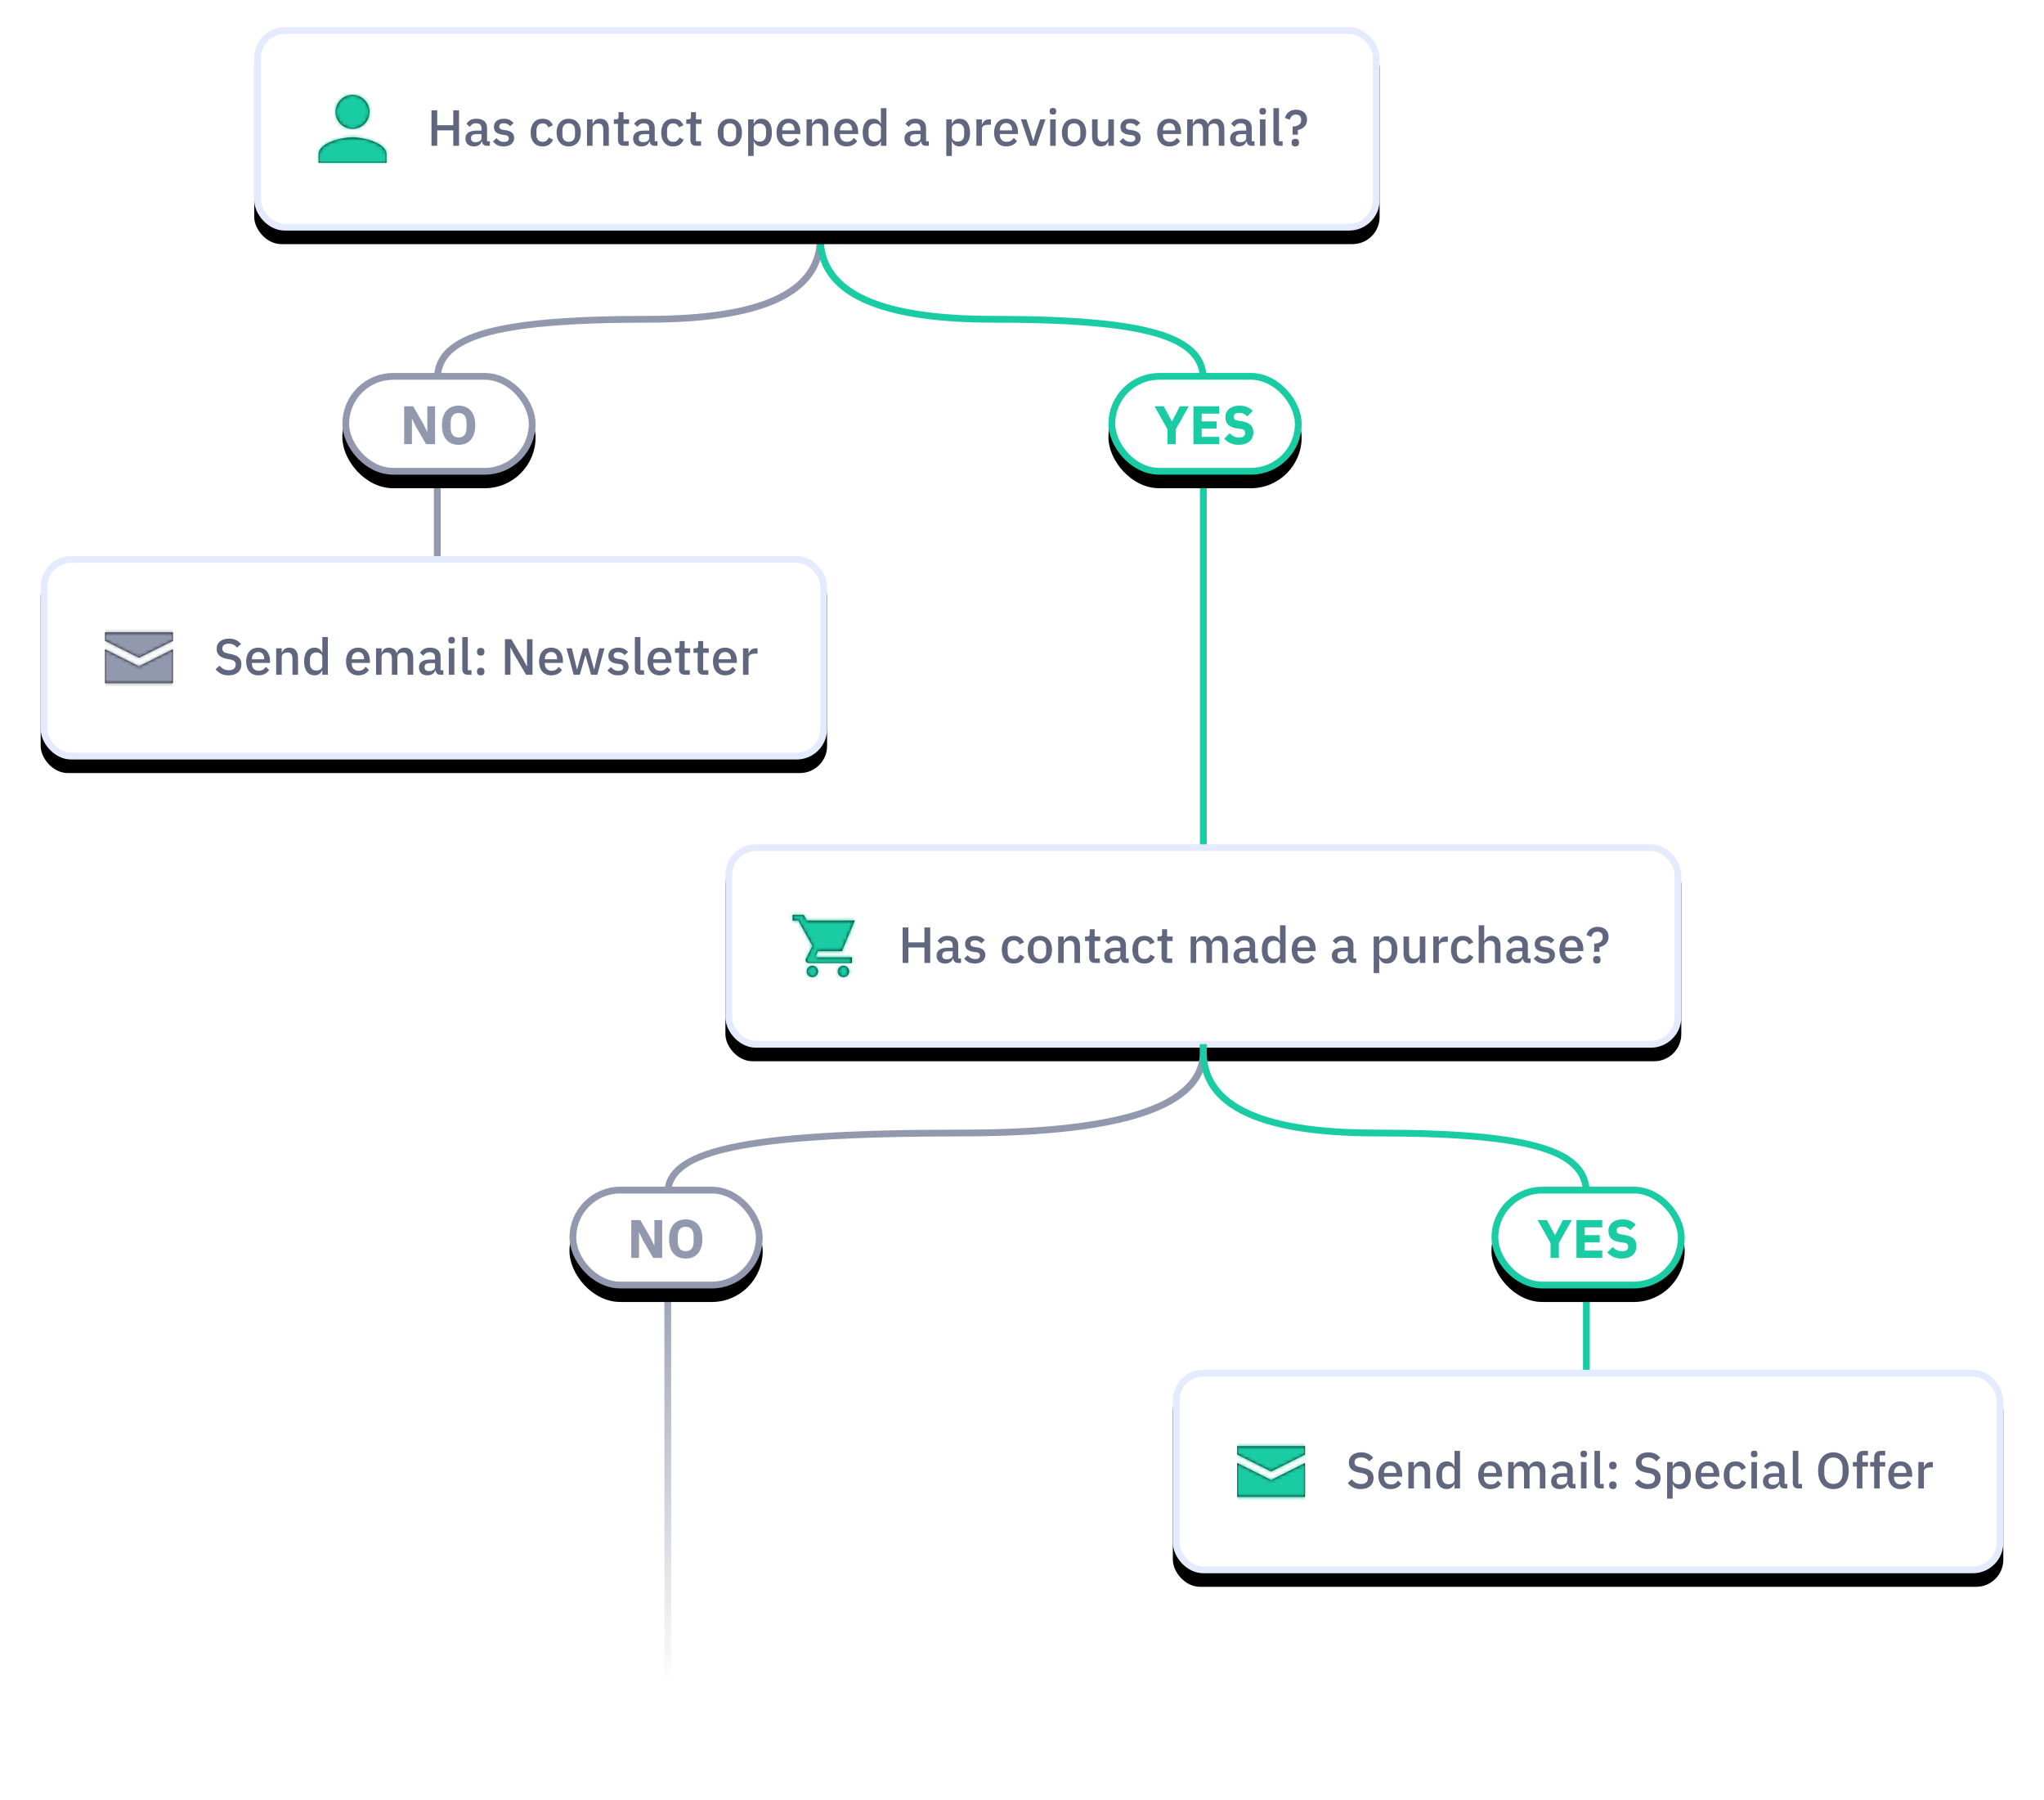 <?xml version="1.0" encoding="UTF-8"?>
<svg xmlns="http://www.w3.org/2000/svg" xmlns:xlink="http://www.w3.org/1999/xlink" width="603px" height="531px" viewBox="0 0 603 531" version="1.1">
  <title>segment</title>
  <desc>Created with Sketch.</desc>
  <defs>
    <rect id="path-1" x="0" y="0" width="282" height="60" rx="8"></rect>
    <filter x="-7.1%" y="-26.7%" width="114.2%" height="166.7%" filterUnits="objectBoundingBox" id="filter-2">
      <feOffset dx="0" dy="4" in="SourceAlpha" result="shadowOffsetOuter1"></feOffset>
      <feGaussianBlur stdDeviation="6" in="shadowOffsetOuter1" result="shadowBlurOuter1"></feGaussianBlur>
      <feComposite in="shadowBlurOuter1" in2="SourceAlpha" operator="out" result="shadowBlurOuter1"></feComposite>
      <feColorMatrix values="0 0 0 0 0.208   0 0 0 0 0.416   0 0 0 0 0.902  0 0 0 0.12 0" type="matrix" in="shadowBlurOuter1"></feColorMatrix>
    </filter>
    <path d="M6.667,15.833 C5.75,15.833 5,16.583 5,17.5 C5,18.417 5.75,19.167 6.667,19.167 C7.583,19.167 8.333,18.417 8.333,17.5 C8.333,16.583 7.583,15.833 6.667,15.833 Z M0.833,0.833 L4.083,0.833 L5,2.5 L19.167,2.5 L15.383,11.526 L8.333,11.526 L7.769,12.763 C7.744,12.817 7.731,12.876 7.731,12.936 C7.731,13.166 7.918,13.353 8.148,13.353 L18.333,13.353 L18.333,15 L5.515,15 C5.386,15 5.258,14.97 5.142,14.912 C4.731,14.706 4.564,14.206 4.77,13.794 L6.667,10 L2.5,2.5 L0.833,2.5 L0.833,0.833 Z M15.833,15.833 C14.917,15.833 14.167,16.583 14.167,17.5 C14.167,18.417 14.917,19.167 15.833,19.167 C16.75,19.167 17.5,18.417 17.5,17.5 C17.5,16.583 16.75,15.833 15.833,15.833 Z" id="path-3"></path>
    <rect id="path-5" x="0" y="0" width="332" height="60" rx="8"></rect>
    <filter x="-6.0%" y="-26.7%" width="112.0%" height="166.7%" filterUnits="objectBoundingBox" id="filter-6">
      <feOffset dx="0" dy="4" in="SourceAlpha" result="shadowOffsetOuter1"></feOffset>
      <feGaussianBlur stdDeviation="6" in="shadowOffsetOuter1" result="shadowBlurOuter1"></feGaussianBlur>
      <feComposite in="shadowBlurOuter1" in2="SourceAlpha" operator="out" result="shadowBlurOuter1"></feComposite>
      <feColorMatrix values="0 0 0 0 0.208   0 0 0 0 0.416   0 0 0 0 0.902  0 0 0 0.12 0" type="matrix" in="shadowBlurOuter1"></feColorMatrix>
    </filter>
    <path d="M10,10 C12.762,10 15,7.763 15,5 C15,2.237 12.762,0 10,0 C7.237,0 5,2.237 5,5 C5,7.763 7.237,10 10,10 Z M10,12.5 C6.662,12.5 0,14.175 0,17.5 L0,20 L20,20 L20,17.5 C20,14.175 13.338,12.5 10,12.5 Z" id="path-7"></path>
    <rect id="path-9" x="0" y="0" width="232" height="60" rx="8"></rect>
    <filter x="-8.6%" y="-26.7%" width="117.2%" height="166.7%" filterUnits="objectBoundingBox" id="filter-10">
      <feOffset dx="0" dy="4" in="SourceAlpha" result="shadowOffsetOuter1"></feOffset>
      <feGaussianBlur stdDeviation="6" in="shadowOffsetOuter1" result="shadowBlurOuter1"></feGaussianBlur>
      <feComposite in="shadowBlurOuter1" in2="SourceAlpha" operator="out" result="shadowBlurOuter1"></feComposite>
      <feColorMatrix values="0 0 0 0 0.208   0 0 0 0 0.416   0 0 0 0 0.902  0 0 0 0.12 0" type="matrix" in="shadowBlurOuter1"></feColorMatrix>
    </filter>
    <path d="M0,2.5 L0,5 L10,10 L20,5 L20,2.5 L0,2.5 Z M0,7.5 L0,17.5 L20,17.5 L20,7.5 L10,12.5 L0,7.5 Z" id="path-11"></path>
    <linearGradient x1="50%" y1="79.862%" x2="50%" y2="3.061617e-15%" id="linearGradient-13">
      <stop stop-color="#FFFFFF" offset="0%"></stop>
      <stop stop-color="#9298AD" offset="100%"></stop>
    </linearGradient>
    <rect id="path-14" x="0" y="0" width="57" height="30" rx="15"></rect>
    <filter x="-35.1%" y="-53.3%" width="170.2%" height="233.3%" filterUnits="objectBoundingBox" id="filter-15">
      <feOffset dx="0" dy="4" in="SourceAlpha" result="shadowOffsetOuter1"></feOffset>
      <feGaussianBlur stdDeviation="6" in="shadowOffsetOuter1" result="shadowBlurOuter1"></feGaussianBlur>
      <feComposite in="shadowBlurOuter1" in2="SourceAlpha" operator="out" result="shadowBlurOuter1"></feComposite>
      <feColorMatrix values="0 0 0 0 0.208   0 0 0 0 0.416   0 0 0 0 0.902  0 0 0 0.12 0" type="matrix" in="shadowBlurOuter1"></feColorMatrix>
    </filter>
    <rect id="path-16" x="0" y="0" width="57" height="30" rx="15"></rect>
    <filter x="-35.1%" y="-53.3%" width="170.2%" height="233.3%" filterUnits="objectBoundingBox" id="filter-17">
      <feOffset dx="0" dy="4" in="SourceAlpha" result="shadowOffsetOuter1"></feOffset>
      <feGaussianBlur stdDeviation="6" in="shadowOffsetOuter1" result="shadowBlurOuter1"></feGaussianBlur>
      <feComposite in="shadowBlurOuter1" in2="SourceAlpha" operator="out" result="shadowBlurOuter1"></feComposite>
      <feColorMatrix values="0 0 0 0 0.208   0 0 0 0 0.416   0 0 0 0 0.902  0 0 0 0.12 0" type="matrix" in="shadowBlurOuter1"></feColorMatrix>
    </filter>
    <rect id="path-18" x="0" y="0" width="57" height="30" rx="15"></rect>
    <filter x="-35.1%" y="-53.3%" width="170.2%" height="233.3%" filterUnits="objectBoundingBox" id="filter-19">
      <feOffset dx="0" dy="4" in="SourceAlpha" result="shadowOffsetOuter1"></feOffset>
      <feGaussianBlur stdDeviation="6" in="shadowOffsetOuter1" result="shadowBlurOuter1"></feGaussianBlur>
      <feComposite in="shadowBlurOuter1" in2="SourceAlpha" operator="out" result="shadowBlurOuter1"></feComposite>
      <feColorMatrix values="0 0 0 0 0.208   0 0 0 0 0.416   0 0 0 0 0.902  0 0 0 0.12 0" type="matrix" in="shadowBlurOuter1"></feColorMatrix>
    </filter>
    <rect id="path-20" x="0" y="0" width="57" height="30" rx="15"></rect>
    <filter x="-35.1%" y="-53.3%" width="170.2%" height="233.3%" filterUnits="objectBoundingBox" id="filter-21">
      <feOffset dx="0" dy="4" in="SourceAlpha" result="shadowOffsetOuter1"></feOffset>
      <feGaussianBlur stdDeviation="6" in="shadowOffsetOuter1" result="shadowBlurOuter1"></feGaussianBlur>
      <feComposite in="shadowBlurOuter1" in2="SourceAlpha" operator="out" result="shadowBlurOuter1"></feComposite>
      <feColorMatrix values="0 0 0 0 0.208   0 0 0 0 0.416   0 0 0 0 0.902  0 0 0 0.12 0" type="matrix" in="shadowBlurOuter1"></feColorMatrix>
    </filter>
    <rect id="path-22" x="0" y="0" width="245" height="60" rx="8"></rect>
    <filter x="-8.2%" y="-26.7%" width="116.3%" height="166.7%" filterUnits="objectBoundingBox" id="filter-23">
      <feOffset dx="0" dy="4" in="SourceAlpha" result="shadowOffsetOuter1"></feOffset>
      <feGaussianBlur stdDeviation="6" in="shadowOffsetOuter1" result="shadowBlurOuter1"></feGaussianBlur>
      <feComposite in="shadowBlurOuter1" in2="SourceAlpha" operator="out" result="shadowBlurOuter1"></feComposite>
      <feColorMatrix values="0 0 0 0 0.208   0 0 0 0 0.416   0 0 0 0 0.902  0 0 0 0.12 0" type="matrix" in="shadowBlurOuter1"></feColorMatrix>
    </filter>
    <path d="M0,2.5 L0,5 L10,10 L20,5 L20,2.5 L0,2.5 Z M0,7.5 L0,17.5 L20,17.5 L20,7.5 L10,12.5 L0,7.5 Z" id="path-24"></path>
  </defs>
  <g id="Page-1" stroke="none" stroke-width="1" fill="none" fill-rule="evenodd">
    <g id="/Automations" transform="translate(-65, -2730)">
      <g id="segment" transform="translate(77, 2738)">
        <path d="M116.109,59.908 L118.101,60.092 C116.562,76.73 132.937,85.162 167.908,85.162 C215.367,85.162 231,90.795 231,104 L229,104 C229,92.455 214.309,87.162 167.908,87.162 C131.916,87.162 114.422,78.153 116.109,59.908 Z" id="Path-3-Copy" fill="#9298AD" fill-rule="nonzero" transform="translate(173.499, 81.954) scale(-1, 1) translate(-173.499, -81.954) "></path>
        <path d="M229.109,59.908 L231.101,60.092 C229.562,76.73 245.937,85.162 280.908,85.162 C328.367,85.162 344,90.795 344,104 L344,265.701 L342,265.701 L342,104 C342,92.455 327.309,87.162 280.908,87.162 C244.916,87.162 227.422,78.153 229.109,59.908 Z" id="Path-3" fill="#19CCA3" fill-rule="nonzero"></path>
        <rect id="Rectangle-11-Copy-2" fill="#9298AD" fill-rule="nonzero" x="116" y="126" width="2" height="39"></rect>
        <g id="Illustration-Assets-/-Automation-Copy-6" transform="translate(202, 241)">
          <g id="Rectangle-2-Copy">
            <use fill="black" fill-opacity="1" filter="url(#filter-2)" xlink:href="#path-1"></use>
            <rect stroke="#E3EBFC" stroke-width="2" stroke-linejoin="square" fill="#FFFFFF" fill-rule="evenodd" x="1" y="1" width="280" height="58" rx="8"></rect>
          </g>
          <g id="Icon-/-Shopping-Cart" transform="translate(19, 20)">
            <mask id="mask-4" fill="white">
              <use xlink:href="#path-3"></use>
            </mask>
            <use id="Shape" fill="#000000" fill-rule="nonzero" xlink:href="#path-3"></use>
            <g id="Color-/-Mint-/-100" mask="url(#mask-4)" fill="#19CCA3" fill-rule="evenodd">
              <g transform="translate(-1.667, -1.667)" id="Rectangle-24-Copy-3">
                <rect x="0" y="0" width="23" height="23"></rect>
              </g>
            </g>
          </g>
          <path d="M58.725,30.44 L53.985,30.44 L53.985,35 L52.29,35 L52.29,24.53 L53.985,24.53 L53.985,28.94 L58.725,28.94 L58.725,24.53 L60.42,24.53 L60.42,35 L58.725,35 L58.725,30.44 Z M68.595,35 C68.165,35 67.835,34.878 67.605,34.633 C67.375,34.387 67.235,34.075 67.185,33.695 L67.11,33.695 C66.96,34.185 66.685,34.555 66.285,34.805 C65.885,35.055 65.4,35.18 64.83,35.18 C64.02,35.18 63.398,34.97 62.962,34.55 C62.527,34.13 62.31,33.565 62.31,32.855 C62.31,32.075 62.592,31.49 63.157,31.1 C63.723,30.71 64.55,30.515 65.64,30.515 L67.05,30.515 L67.05,29.855 C67.05,29.375 66.92,29.005 66.66,28.745 C66.4,28.485 65.995,28.355 65.445,28.355 C64.985,28.355 64.61,28.455 64.32,28.655 C64.03,28.855 63.785,29.11 63.585,29.42 L62.61,28.535 C62.87,28.095 63.235,27.733 63.705,27.448 C64.175,27.162 64.79,27.02 65.55,27.02 C66.56,27.02 67.335,27.255 67.875,27.725 C68.415,28.195 68.685,28.87 68.685,29.75 L68.685,33.665 L69.51,33.665 L69.51,35 L68.595,35 Z M65.295,33.935 C65.805,33.935 66.225,33.823 66.555,33.597 C66.885,33.372 67.05,33.07 67.05,32.69 L67.05,31.565 L65.67,31.565 C64.54,31.565 63.975,31.915 63.975,32.615 L63.975,32.885 C63.975,33.235 64.092,33.497 64.328,33.672 C64.563,33.848 64.885,33.935 65.295,33.935 Z M73.59,35.18 C72.85,35.18 72.23,35.05 71.73,34.79 C71.23,34.53 70.795,34.17 70.425,33.71 L71.475,32.75 C71.765,33.1 72.087,33.372 72.442,33.568 C72.798,33.763 73.21,33.86 73.68,33.86 C74.16,33.86 74.517,33.768 74.752,33.583 C74.988,33.397 75.105,33.14 75.105,32.81 C75.105,32.56 75.023,32.348 74.858,32.172 C74.692,31.997 74.405,31.885 73.995,31.835 L73.275,31.745 C72.475,31.645 71.848,31.413 71.392,31.047 C70.937,30.682 70.71,30.14 70.71,29.42 C70.71,29.04 70.78,28.703 70.92,28.407 C71.06,28.112 71.257,27.863 71.513,27.657 C71.768,27.452 72.072,27.295 72.427,27.185 C72.783,27.075 73.175,27.02 73.605,27.02 C74.305,27.02 74.877,27.13 75.323,27.35 C75.768,27.57 76.165,27.875 76.515,28.265 L75.51,29.225 C75.31,28.985 75.048,28.778 74.722,28.602 C74.397,28.427 74.025,28.34 73.605,28.34 C73.155,28.34 72.823,28.43 72.608,28.61 C72.392,28.79 72.285,29.025 72.285,29.315 C72.285,29.615 72.38,29.84 72.57,29.99 C72.76,30.14 73.065,30.25 73.485,30.32 L74.205,30.41 C75.065,30.54 75.692,30.792 76.088,31.168 C76.483,31.543 76.68,32.045 76.68,32.675 C76.68,33.055 76.608,33.397 76.463,33.703 C76.317,34.008 76.11,34.27 75.84,34.49 C75.57,34.71 75.245,34.88 74.865,35 C74.485,35.12 74.06,35.18 73.59,35.18 Z M85.08,35.18 C84.52,35.18 84.02,35.085 83.58,34.895 C83.14,34.705 82.77,34.433 82.47,34.078 C82.17,33.722 81.94,33.293 81.78,32.788 C81.62,32.282 81.54,31.72 81.54,31.1 C81.54,30.48 81.62,29.918 81.78,29.413 C81.94,28.907 82.17,28.478 82.47,28.122 C82.77,27.767 83.14,27.495 83.58,27.305 C84.02,27.115 84.52,27.02 85.08,27.02 C85.86,27.02 86.5,27.195 87,27.545 C87.5,27.895 87.865,28.36 88.095,28.94 L86.745,29.57 C86.635,29.21 86.443,28.923 86.168,28.707 C85.892,28.492 85.53,28.385 85.08,28.385 C84.48,28.385 84.028,28.572 83.722,28.948 C83.417,29.323 83.265,29.81 83.265,30.41 L83.265,31.805 C83.265,32.405 83.417,32.892 83.722,33.267 C84.028,33.643 84.48,33.83 85.08,33.83 C85.56,33.83 85.942,33.713 86.228,33.477 C86.513,33.242 86.74,32.93 86.91,32.54 L88.155,33.2 C87.895,33.84 87.505,34.33 86.985,34.67 C86.465,35.01 85.83,35.18 85.08,35.18 Z M92.775,35.18 C92.235,35.18 91.743,35.085 91.297,34.895 C90.852,34.705 90.475,34.433 90.165,34.078 C89.855,33.722 89.615,33.293 89.445,32.788 C89.275,32.282 89.19,31.72 89.19,31.1 C89.19,30.48 89.275,29.918 89.445,29.413 C89.615,28.907 89.855,28.478 90.165,28.122 C90.475,27.767 90.852,27.495 91.297,27.305 C91.743,27.115 92.235,27.02 92.775,27.02 C93.315,27.02 93.807,27.115 94.252,27.305 C94.698,27.495 95.075,27.767 95.385,28.122 C95.695,28.478 95.935,28.907 96.105,29.413 C96.275,29.918 96.36,30.48 96.36,31.1 C96.36,31.72 96.275,32.282 96.105,32.788 C95.935,33.293 95.695,33.722 95.385,34.078 C95.075,34.433 94.698,34.705 94.252,34.895 C93.807,35.085 93.315,35.18 92.775,35.18 Z M92.775,33.83 C93.335,33.83 93.785,33.658 94.125,33.312 C94.465,32.967 94.635,32.45 94.635,31.76 L94.635,30.44 C94.635,29.75 94.465,29.233 94.125,28.887 C93.785,28.542 93.335,28.37 92.775,28.37 C92.215,28.37 91.765,28.542 91.425,28.887 C91.085,29.233 90.915,29.75 90.915,30.44 L90.915,31.76 C90.915,32.45 91.085,32.967 91.425,33.312 C91.765,33.658 92.215,33.83 92.775,33.83 Z M98.175,35 L98.175,27.2 L99.81,27.2 L99.81,28.49 L99.885,28.49 C100.055,28.07 100.312,27.72 100.657,27.44 C101.003,27.16 101.475,27.02 102.075,27.02 C102.875,27.02 103.497,27.282 103.942,27.808 C104.388,28.333 104.61,29.08 104.61,30.05 L104.61,35 L102.975,35 L102.975,30.26 C102.975,29.04 102.485,28.43 101.505,28.43 C101.295,28.43 101.088,28.457 100.882,28.512 C100.677,28.568 100.495,28.65 100.335,28.76 C100.175,28.87 100.047,29.01 99.953,29.18 C99.857,29.35 99.81,29.55 99.81,29.78 L99.81,35 L98.175,35 Z M109.035,35 C108.465,35 108.035,34.853 107.745,34.557 C107.455,34.262 107.31,33.845 107.31,33.305 L107.31,28.535 L106.095,28.535 L106.095,27.2 L106.755,27.2 C107.025,27.2 107.212,27.14 107.317,27.02 C107.423,26.9 107.475,26.705 107.475,26.435 L107.475,25.07 L108.945,25.07 L108.945,27.2 L110.58,27.2 L110.58,28.535 L108.945,28.535 L108.945,33.665 L110.46,33.665 L110.46,35 L109.035,35 Z M118.065,35 C117.635,35 117.305,34.878 117.075,34.633 C116.845,34.387 116.705,34.075 116.655,33.695 L116.58,33.695 C116.43,34.185 116.155,34.555 115.755,34.805 C115.355,35.055 114.87,35.18 114.3,35.18 C113.49,35.18 112.868,34.97 112.433,34.55 C111.997,34.13 111.78,33.565 111.78,32.855 C111.78,32.075 112.062,31.49 112.627,31.1 C113.193,30.71 114.02,30.515 115.11,30.515 L116.52,30.515 L116.52,29.855 C116.52,29.375 116.39,29.005 116.13,28.745 C115.87,28.485 115.465,28.355 114.915,28.355 C114.455,28.355 114.08,28.455 113.79,28.655 C113.5,28.855 113.255,29.11 113.055,29.42 L112.08,28.535 C112.34,28.095 112.705,27.733 113.175,27.448 C113.645,27.162 114.26,27.02 115.02,27.02 C116.03,27.02 116.805,27.255 117.345,27.725 C117.885,28.195 118.155,28.87 118.155,29.75 L118.155,33.665 L118.98,33.665 L118.98,35 L118.065,35 Z M114.765,33.935 C115.275,33.935 115.695,33.823 116.025,33.597 C116.355,33.372 116.52,33.07 116.52,32.69 L116.52,31.565 L115.14,31.565 C114.01,31.565 113.445,31.915 113.445,32.615 L113.445,32.885 C113.445,33.235 113.562,33.497 113.797,33.672 C114.033,33.848 114.355,33.935 114.765,33.935 Z M123.6,35.18 C123.04,35.18 122.54,35.085 122.1,34.895 C121.66,34.705 121.29,34.433 120.99,34.078 C120.69,33.722 120.46,33.293 120.3,32.788 C120.14,32.282 120.06,31.72 120.06,31.1 C120.06,30.48 120.14,29.918 120.3,29.413 C120.46,28.907 120.69,28.478 120.99,28.122 C121.29,27.767 121.66,27.495 122.1,27.305 C122.54,27.115 123.04,27.02 123.6,27.02 C124.38,27.02 125.02,27.195 125.52,27.545 C126.02,27.895 126.385,28.36 126.615,28.94 L125.265,29.57 C125.155,29.21 124.963,28.923 124.688,28.707 C124.412,28.492 124.05,28.385 123.6,28.385 C123,28.385 122.548,28.572 122.243,28.948 C121.937,29.323 121.785,29.81 121.785,30.41 L121.785,31.805 C121.785,32.405 121.937,32.892 122.243,33.267 C122.548,33.643 123,33.83 123.6,33.83 C124.08,33.83 124.462,33.713 124.748,33.477 C125.033,33.242 125.26,32.93 125.43,32.54 L126.675,33.2 C126.415,33.84 126.025,34.33 125.505,34.67 C124.985,35.01 124.35,35.18 123.6,35.18 Z M130.395,35 C129.825,35 129.395,34.853 129.105,34.557 C128.815,34.262 128.67,33.845 128.67,33.305 L128.67,28.535 L127.455,28.535 L127.455,27.2 L128.115,27.2 C128.385,27.2 128.572,27.14 128.678,27.02 C128.783,26.9 128.835,26.705 128.835,26.435 L128.835,25.07 L130.305,25.07 L130.305,27.2 L131.94,27.2 L131.94,28.535 L130.305,28.535 L130.305,33.665 L131.82,33.665 L131.82,35 L130.395,35 Z M137.25,35 L137.25,27.2 L138.885,27.2 L138.885,28.49 L138.96,28.49 C139.04,28.29 139.137,28.1 139.252,27.92 C139.368,27.74 139.507,27.583 139.673,27.448 C139.838,27.312 140.032,27.208 140.257,27.133 C140.483,27.057 140.745,27.02 141.045,27.02 C141.575,27.02 142.045,27.15 142.455,27.41 C142.865,27.67 143.165,28.07 143.355,28.61 L143.4,28.61 C143.54,28.17 143.81,27.795 144.21,27.485 C144.61,27.175 145.125,27.02 145.755,27.02 C146.535,27.02 147.14,27.282 147.57,27.808 C148,28.333 148.215,29.08 148.215,30.05 L148.215,35 L146.58,35 L146.58,30.245 C146.58,29.645 146.465,29.193 146.235,28.887 C146.005,28.582 145.64,28.43 145.14,28.43 C144.93,28.43 144.73,28.457 144.54,28.512 C144.35,28.568 144.183,28.65 144.037,28.76 C143.892,28.87 143.775,29.01 143.685,29.18 C143.595,29.35 143.55,29.545 143.55,29.765 L143.55,35 L141.915,35 L141.915,30.245 C141.915,29.035 141.44,28.43 140.49,28.43 C140.29,28.43 140.093,28.457 139.898,28.512 C139.702,28.568 139.53,28.65 139.38,28.76 C139.23,28.87 139.11,29.01 139.02,29.18 C138.93,29.35 138.885,29.545 138.885,29.765 L138.885,35 L137.25,35 Z M156.195,35 C155.765,35 155.435,34.878 155.205,34.633 C154.975,34.387 154.835,34.075 154.785,33.695 L154.71,33.695 C154.56,34.185 154.285,34.555 153.885,34.805 C153.485,35.055 153,35.18 152.43,35.18 C151.62,35.18 150.998,34.97 150.562,34.55 C150.127,34.13 149.91,33.565 149.91,32.855 C149.91,32.075 150.192,31.49 150.757,31.1 C151.323,30.71 152.15,30.515 153.24,30.515 L154.65,30.515 L154.65,29.855 C154.65,29.375 154.52,29.005 154.26,28.745 C154,28.485 153.595,28.355 153.045,28.355 C152.585,28.355 152.21,28.455 151.92,28.655 C151.63,28.855 151.385,29.11 151.185,29.42 L150.21,28.535 C150.47,28.095 150.835,27.733 151.305,27.448 C151.775,27.162 152.39,27.02 153.15,27.02 C154.16,27.02 154.935,27.255 155.475,27.725 C156.015,28.195 156.285,28.87 156.285,29.75 L156.285,33.665 L157.11,33.665 L157.11,35 L156.195,35 Z M152.895,33.935 C153.405,33.935 153.825,33.823 154.155,33.597 C154.485,33.372 154.65,33.07 154.65,32.69 L154.65,31.565 L153.27,31.565 C152.14,31.565 151.575,31.915 151.575,32.615 L151.575,32.885 C151.575,33.235 151.692,33.497 151.928,33.672 C152.163,33.848 152.485,33.935 152.895,33.935 Z M163.62,33.71 L163.545,33.71 C163.375,34.17 163.098,34.53 162.713,34.79 C162.327,35.05 161.875,35.18 161.355,35.18 C160.365,35.18 159.6,34.823 159.06,34.108 C158.52,33.392 158.25,32.39 158.25,31.1 C158.25,29.81 158.52,28.808 159.06,28.093 C159.6,27.377 160.365,27.02 161.355,27.02 C161.875,27.02 162.327,27.147 162.713,27.402 C163.098,27.658 163.375,28.02 163.545,28.49 L163.62,28.49 L163.62,23.9 L165.255,23.9 L165.255,35 L163.62,35 L163.62,33.71 Z M161.85,33.77 C162.35,33.77 162.77,33.648 163.11,33.403 C163.45,33.157 163.62,32.835 163.62,32.435 L163.62,29.765 C163.62,29.365 163.45,29.043 163.11,28.797 C162.77,28.552 162.35,28.43 161.85,28.43 C161.28,28.43 160.825,28.612 160.485,28.977 C160.145,29.343 159.975,29.825 159.975,30.425 L159.975,31.775 C159.975,32.375 160.145,32.857 160.485,33.222 C160.825,33.588 161.28,33.77 161.85,33.77 Z M170.655,35.18 C170.095,35.18 169.595,35.085 169.155,34.895 C168.715,34.705 168.34,34.433 168.03,34.078 C167.72,33.722 167.483,33.293 167.317,32.788 C167.152,32.282 167.07,31.72 167.07,31.1 C167.07,30.48 167.152,29.918 167.317,29.413 C167.483,28.907 167.72,28.478 168.03,28.122 C168.34,27.767 168.715,27.495 169.155,27.305 C169.595,27.115 170.095,27.02 170.655,27.02 C171.225,27.02 171.727,27.12 172.162,27.32 C172.598,27.52 172.96,27.797 173.25,28.152 C173.54,28.508 173.757,28.92 173.903,29.39 C174.048,29.86 174.12,30.365 174.12,30.905 L174.12,31.52 L168.765,31.52 L168.765,31.775 C168.765,32.375 168.942,32.867 169.298,33.252 C169.653,33.638 170.16,33.83 170.82,33.83 C171.3,33.83 171.705,33.725 172.035,33.515 C172.365,33.305 172.645,33.02 172.875,32.66 L173.835,33.605 C173.545,34.085 173.125,34.467 172.575,34.752 C172.025,35.038 171.385,35.18 170.655,35.18 Z M170.655,28.295 C170.375,28.295 170.118,28.345 169.882,28.445 C169.647,28.545 169.448,28.685 169.282,28.865 C169.117,29.045 168.99,29.26 168.9,29.51 C168.81,29.76 168.765,30.035 168.765,30.335 L168.765,30.44 L172.395,30.44 L172.395,30.29 C172.395,29.69 172.24,29.208 171.93,28.843 C171.62,28.477 171.195,28.295 170.655,28.295 Z M185.19,35 C184.76,35 184.43,34.878 184.2,34.633 C183.97,34.387 183.83,34.075 183.78,33.695 L183.705,33.695 C183.555,34.185 183.28,34.555 182.88,34.805 C182.48,35.055 181.995,35.18 181.425,35.18 C180.615,35.18 179.993,34.97 179.558,34.55 C179.122,34.13 178.905,33.565 178.905,32.855 C178.905,32.075 179.187,31.49 179.752,31.1 C180.318,30.71 181.145,30.515 182.235,30.515 L183.645,30.515 L183.645,29.855 C183.645,29.375 183.515,29.005 183.255,28.745 C182.995,28.485 182.59,28.355 182.04,28.355 C181.58,28.355 181.205,28.455 180.915,28.655 C180.625,28.855 180.38,29.11 180.18,29.42 L179.205,28.535 C179.465,28.095 179.83,27.733 180.3,27.448 C180.77,27.162 181.385,27.02 182.145,27.02 C183.155,27.02 183.93,27.255 184.47,27.725 C185.01,28.195 185.28,28.87 185.28,29.75 L185.28,33.665 L186.105,33.665 L186.105,35 L185.19,35 Z M181.89,33.935 C182.4,33.935 182.82,33.823 183.15,33.597 C183.48,33.372 183.645,33.07 183.645,32.69 L183.645,31.565 L182.265,31.565 C181.135,31.565 180.57,31.915 180.57,32.615 L180.57,32.885 C180.57,33.235 180.687,33.497 180.923,33.672 C181.158,33.848 181.48,33.935 181.89,33.935 Z M191.25,27.2 L192.885,27.2 L192.885,28.49 L192.96,28.49 C193.13,28.02 193.407,27.658 193.792,27.402 C194.178,27.147 194.63,27.02 195.15,27.02 C196.14,27.02 196.905,27.377 197.445,28.093 C197.985,28.808 198.255,29.81 198.255,31.1 C198.255,32.39 197.985,33.392 197.445,34.108 C196.905,34.823 196.14,35.18 195.15,35.18 C194.63,35.18 194.178,35.05 193.792,34.79 C193.407,34.53 193.13,34.17 192.96,33.71 L192.885,33.71 L192.885,38 L191.25,38 L191.25,27.2 Z M194.655,33.77 C195.225,33.77 195.68,33.588 196.02,33.222 C196.36,32.857 196.53,32.375 196.53,31.775 L196.53,30.425 C196.53,29.825 196.36,29.343 196.02,28.977 C195.68,28.612 195.225,28.43 194.655,28.43 C194.155,28.43 193.735,28.552 193.395,28.797 C193.055,29.043 192.885,29.365 192.885,29.765 L192.885,32.435 C192.885,32.835 193.055,33.157 193.395,33.403 C193.735,33.648 194.155,33.77 194.655,33.77 Z M204.855,33.71 L204.795,33.71 C204.725,33.9 204.633,34.085 204.518,34.265 C204.402,34.445 204.258,34.602 204.083,34.737 C203.907,34.873 203.698,34.98 203.452,35.06 C203.207,35.14 202.925,35.18 202.605,35.18 C201.795,35.18 201.168,34.92 200.722,34.4 C200.277,33.88 200.055,33.135 200.055,32.165 L200.055,27.2 L201.69,27.2 L201.69,31.955 C201.69,33.165 202.19,33.77 203.19,33.77 C203.4,33.77 203.605,33.743 203.805,33.688 C204.005,33.632 204.182,33.55 204.338,33.44 C204.493,33.33 204.618,33.19 204.713,33.02 C204.808,32.85 204.855,32.65 204.855,32.42 L204.855,27.2 L206.49,27.2 L206.49,35 L204.855,35 L204.855,33.71 Z M208.83,35 L208.83,27.2 L210.465,27.2 L210.465,28.7 L210.54,28.7 C210.65,28.3 210.88,27.95 211.23,27.65 C211.58,27.35 212.065,27.2 212.685,27.2 L213.12,27.2 L213.12,28.775 L212.475,28.775 C211.825,28.775 211.328,28.88 210.982,29.09 C210.637,29.3 210.465,29.61 210.465,30.02 L210.465,35 L208.83,35 Z M217.59,35.18 C217.03,35.18 216.53,35.085 216.09,34.895 C215.65,34.705 215.28,34.433 214.98,34.078 C214.68,33.722 214.45,33.293 214.29,32.788 C214.13,32.282 214.05,31.72 214.05,31.1 C214.05,30.48 214.13,29.918 214.29,29.413 C214.45,28.907 214.68,28.478 214.98,28.122 C215.28,27.767 215.65,27.495 216.09,27.305 C216.53,27.115 217.03,27.02 217.59,27.02 C218.37,27.02 219.01,27.195 219.51,27.545 C220.01,27.895 220.375,28.36 220.605,28.94 L219.255,29.57 C219.145,29.21 218.953,28.923 218.678,28.707 C218.402,28.492 218.04,28.385 217.59,28.385 C216.99,28.385 216.538,28.572 216.232,28.948 C215.927,29.323 215.775,29.81 215.775,30.41 L215.775,31.805 C215.775,32.405 215.927,32.892 216.232,33.267 C216.538,33.643 216.99,33.83 217.59,33.83 C218.07,33.83 218.452,33.713 218.738,33.477 C219.023,33.242 219.25,32.93 219.42,32.54 L220.665,33.2 C220.405,33.84 220.015,34.33 219.495,34.67 C218.975,35.01 218.34,35.18 217.59,35.18 Z M222.225,23.9 L223.86,23.9 L223.86,28.49 L223.935,28.49 C224.105,28.07 224.362,27.72 224.708,27.44 C225.053,27.16 225.525,27.02 226.125,27.02 C226.925,27.02 227.547,27.282 227.993,27.808 C228.438,28.333 228.66,29.08 228.66,30.05 L228.66,35 L227.025,35 L227.025,30.245 C227.025,29.035 226.535,28.43 225.555,28.43 C225.345,28.43 225.138,28.457 224.933,28.512 C224.727,28.568 224.545,28.65 224.385,28.76 C224.225,28.87 224.097,29.01 224.002,29.18 C223.907,29.35 223.86,29.545 223.86,29.765 L223.86,35 L222.225,35 L222.225,23.9 Z M236.64,35 C236.21,35 235.88,34.878 235.65,34.633 C235.42,34.387 235.28,34.075 235.23,33.695 L235.155,33.695 C235.005,34.185 234.73,34.555 234.33,34.805 C233.93,35.055 233.445,35.18 232.875,35.18 C232.065,35.18 231.443,34.97 231.007,34.55 C230.572,34.13 230.355,33.565 230.355,32.855 C230.355,32.075 230.637,31.49 231.202,31.1 C231.768,30.71 232.595,30.515 233.685,30.515 L235.095,30.515 L235.095,29.855 C235.095,29.375 234.965,29.005 234.705,28.745 C234.445,28.485 234.04,28.355 233.49,28.355 C233.03,28.355 232.655,28.455 232.365,28.655 C232.075,28.855 231.83,29.11 231.63,29.42 L230.655,28.535 C230.915,28.095 231.28,27.733 231.75,27.448 C232.22,27.162 232.835,27.02 233.595,27.02 C234.605,27.02 235.38,27.255 235.92,27.725 C236.46,28.195 236.73,28.87 236.73,29.75 L236.73,33.665 L237.555,33.665 L237.555,35 L236.64,35 Z M233.34,33.935 C233.85,33.935 234.27,33.823 234.6,33.597 C234.93,33.372 235.095,33.07 235.095,32.69 L235.095,31.565 L233.715,31.565 C232.585,31.565 232.02,31.915 232.02,32.615 L232.02,32.885 C232.02,33.235 232.137,33.497 232.373,33.672 C232.608,33.848 232.93,33.935 233.34,33.935 Z M241.635,35.18 C240.895,35.18 240.275,35.05 239.775,34.79 C239.275,34.53 238.84,34.17 238.47,33.71 L239.52,32.75 C239.81,33.1 240.132,33.372 240.488,33.568 C240.843,33.763 241.255,33.86 241.725,33.86 C242.205,33.86 242.562,33.768 242.798,33.583 C243.033,33.397 243.15,33.14 243.15,32.81 C243.15,32.56 243.068,32.348 242.903,32.172 C242.737,31.997 242.45,31.885 242.04,31.835 L241.32,31.745 C240.52,31.645 239.893,31.413 239.438,31.047 C238.982,30.682 238.755,30.14 238.755,29.42 C238.755,29.04 238.825,28.703 238.965,28.407 C239.105,28.112 239.302,27.863 239.558,27.657 C239.813,27.452 240.117,27.295 240.472,27.185 C240.828,27.075 241.22,27.02 241.65,27.02 C242.35,27.02 242.922,27.13 243.368,27.35 C243.813,27.57 244.21,27.875 244.56,28.265 L243.555,29.225 C243.355,28.985 243.093,28.778 242.768,28.602 C242.442,28.427 242.07,28.34 241.65,28.34 C241.2,28.34 240.868,28.43 240.653,28.61 C240.437,28.79 240.33,29.025 240.33,29.315 C240.33,29.615 240.425,29.84 240.615,29.99 C240.805,30.14 241.11,30.25 241.53,30.32 L242.25,30.41 C243.11,30.54 243.737,30.792 244.132,31.168 C244.528,31.543 244.725,32.045 244.725,32.675 C244.725,33.055 244.653,33.397 244.507,33.703 C244.362,34.008 244.155,34.27 243.885,34.49 C243.615,34.71 243.29,34.88 242.91,35 C242.53,35.12 242.105,35.18 241.635,35.18 Z M249.63,35.18 C249.07,35.18 248.57,35.085 248.13,34.895 C247.69,34.705 247.315,34.433 247.005,34.078 C246.695,33.722 246.458,33.293 246.292,32.788 C246.127,32.282 246.045,31.72 246.045,31.1 C246.045,30.48 246.127,29.918 246.292,29.413 C246.458,28.907 246.695,28.478 247.005,28.122 C247.315,27.767 247.69,27.495 248.13,27.305 C248.57,27.115 249.07,27.02 249.63,27.02 C250.2,27.02 250.702,27.12 251.137,27.32 C251.573,27.52 251.935,27.797 252.225,28.152 C252.515,28.508 252.732,28.92 252.877,29.39 C253.023,29.86 253.095,30.365 253.095,30.905 L253.095,31.52 L247.74,31.52 L247.74,31.775 C247.74,32.375 247.917,32.867 248.273,33.252 C248.628,33.638 249.135,33.83 249.795,33.83 C250.275,33.83 250.68,33.725 251.01,33.515 C251.34,33.305 251.62,33.02 251.85,32.66 L252.81,33.605 C252.52,34.085 252.1,34.467 251.55,34.752 C251,35.038 250.36,35.18 249.63,35.18 Z M249.63,28.295 C249.35,28.295 249.093,28.345 248.857,28.445 C248.622,28.545 248.423,28.685 248.257,28.865 C248.092,29.045 247.965,29.26 247.875,29.51 C247.785,29.76 247.74,30.035 247.74,30.335 L247.74,30.44 L251.37,30.44 L251.37,30.29 C251.37,29.69 251.215,29.208 250.905,28.843 C250.595,28.477 250.17,28.295 249.63,28.295 Z M256.29,31.715 L256.29,29.33 C257.1,29.29 257.722,29.118 258.158,28.812 C258.593,28.507 258.81,28.055 258.81,27.455 L258.81,27.245 C258.81,26.785 258.67,26.428 258.39,26.172 C258.11,25.917 257.735,25.79 257.265,25.79 C256.765,25.79 256.365,25.935 256.065,26.225 C255.765,26.515 255.56,26.885 255.45,27.335 L254.025,26.765 C254.115,26.455 254.247,26.155 254.423,25.865 C254.598,25.575 254.82,25.318 255.09,25.093 C255.36,24.867 255.68,24.688 256.05,24.552 C256.42,24.417 256.845,24.35 257.325,24.35 C257.815,24.35 258.26,24.42 258.66,24.56 C259.06,24.7 259.4,24.897 259.68,25.152 C259.96,25.408 260.175,25.717 260.325,26.082 C260.475,26.448 260.55,26.85 260.55,27.29 C260.55,27.74 260.473,28.142 260.317,28.497 C260.162,28.853 259.958,29.155 259.702,29.405 C259.447,29.655 259.16,29.857 258.84,30.012 C258.52,30.168 258.19,30.275 257.85,30.335 L257.85,31.715 L256.29,31.715 Z M257.085,35.18 C256.705,35.18 256.428,35.088 256.252,34.903 C256.077,34.717 255.99,34.48 255.99,34.19 L255.99,33.935 C255.99,33.645 256.077,33.408 256.252,33.222 C256.428,33.037 256.705,32.945 257.085,32.945 C257.465,32.945 257.742,33.037 257.918,33.222 C258.093,33.408 258.18,33.645 258.18,33.935 L258.18,34.19 C258.18,34.48 258.093,34.717 257.918,34.903 C257.742,35.088 257.465,35.18 257.085,35.18 Z" id="Automation-Title" fill="#5F667E"></path>
        </g>
        <g id="Illustration-Assets-/-Automation-Copy-9" transform="translate(63, 0)">
          <g id="Rectangle-2-Copy">
            <use fill="black" fill-opacity="1" filter="url(#filter-6)" xlink:href="#path-5"></use>
            <rect stroke="#E3EBFC" stroke-width="2" stroke-linejoin="square" fill="#FFFFFF" fill-rule="evenodd" x="1" y="1" width="330" height="58" rx="8"></rect>
          </g>
          <g id="Icon-/-Navigation-/-Contacts" transform="translate(19, 20)">
            <mask id="mask-8" fill="white">
              <use xlink:href="#path-7"></use>
            </mask>
            <use id="Shape" fill="#000000" fill-rule="nonzero" xlink:href="#path-7"></use>
            <g id="Color-/-Mint-/-100" mask="url(#mask-8)" fill="#19CCA3" fill-rule="evenodd">
              <g transform="translate(-1.667, -1.667)" id="Rectangle-24-Copy-3">
                <rect x="0" y="0" width="23" height="23"></rect>
              </g>
            </g>
          </g>
          <path d="M58.725,30.44 L53.985,30.44 L53.985,35 L52.29,35 L52.29,24.53 L53.985,24.53 L53.985,28.94 L58.725,28.94 L58.725,24.53 L60.42,24.53 L60.42,35 L58.725,35 L58.725,30.44 Z M68.595,35 C68.165,35 67.835,34.878 67.605,34.633 C67.375,34.387 67.235,34.075 67.185,33.695 L67.11,33.695 C66.96,34.185 66.685,34.555 66.285,34.805 C65.885,35.055 65.4,35.18 64.83,35.18 C64.02,35.18 63.398,34.97 62.962,34.55 C62.527,34.13 62.31,33.565 62.31,32.855 C62.31,32.075 62.592,31.49 63.157,31.1 C63.723,30.71 64.55,30.515 65.64,30.515 L67.05,30.515 L67.05,29.855 C67.05,29.375 66.92,29.005 66.66,28.745 C66.4,28.485 65.995,28.355 65.445,28.355 C64.985,28.355 64.61,28.455 64.32,28.655 C64.03,28.855 63.785,29.11 63.585,29.42 L62.61,28.535 C62.87,28.095 63.235,27.733 63.705,27.448 C64.175,27.162 64.79,27.02 65.55,27.02 C66.56,27.02 67.335,27.255 67.875,27.725 C68.415,28.195 68.685,28.87 68.685,29.75 L68.685,33.665 L69.51,33.665 L69.51,35 L68.595,35 Z M65.295,33.935 C65.805,33.935 66.225,33.823 66.555,33.597 C66.885,33.372 67.05,33.07 67.05,32.69 L67.05,31.565 L65.67,31.565 C64.54,31.565 63.975,31.915 63.975,32.615 L63.975,32.885 C63.975,33.235 64.092,33.497 64.328,33.672 C64.563,33.848 64.885,33.935 65.295,33.935 Z M73.59,35.18 C72.85,35.18 72.23,35.05 71.73,34.79 C71.23,34.53 70.795,34.17 70.425,33.71 L71.475,32.75 C71.765,33.1 72.087,33.372 72.442,33.568 C72.798,33.763 73.21,33.86 73.68,33.86 C74.16,33.86 74.517,33.768 74.752,33.583 C74.988,33.397 75.105,33.14 75.105,32.81 C75.105,32.56 75.023,32.348 74.858,32.172 C74.692,31.997 74.405,31.885 73.995,31.835 L73.275,31.745 C72.475,31.645 71.848,31.413 71.392,31.047 C70.937,30.682 70.71,30.14 70.71,29.42 C70.71,29.04 70.78,28.703 70.92,28.407 C71.06,28.112 71.257,27.863 71.513,27.657 C71.768,27.452 72.072,27.295 72.427,27.185 C72.783,27.075 73.175,27.02 73.605,27.02 C74.305,27.02 74.877,27.13 75.323,27.35 C75.768,27.57 76.165,27.875 76.515,28.265 L75.51,29.225 C75.31,28.985 75.048,28.778 74.722,28.602 C74.397,28.427 74.025,28.34 73.605,28.34 C73.155,28.34 72.823,28.43 72.608,28.61 C72.392,28.79 72.285,29.025 72.285,29.315 C72.285,29.615 72.38,29.84 72.57,29.99 C72.76,30.14 73.065,30.25 73.485,30.32 L74.205,30.41 C75.065,30.54 75.692,30.792 76.088,31.168 C76.483,31.543 76.68,32.045 76.68,32.675 C76.68,33.055 76.608,33.397 76.463,33.703 C76.317,34.008 76.11,34.27 75.84,34.49 C75.57,34.71 75.245,34.88 74.865,35 C74.485,35.12 74.06,35.18 73.59,35.18 Z M85.08,35.18 C84.52,35.18 84.02,35.085 83.58,34.895 C83.14,34.705 82.77,34.433 82.47,34.078 C82.17,33.722 81.94,33.293 81.78,32.788 C81.62,32.282 81.54,31.72 81.54,31.1 C81.54,30.48 81.62,29.918 81.78,29.413 C81.94,28.907 82.17,28.478 82.47,28.122 C82.77,27.767 83.14,27.495 83.58,27.305 C84.02,27.115 84.52,27.02 85.08,27.02 C85.86,27.02 86.5,27.195 87,27.545 C87.5,27.895 87.865,28.36 88.095,28.94 L86.745,29.57 C86.635,29.21 86.443,28.923 86.168,28.707 C85.892,28.492 85.53,28.385 85.08,28.385 C84.48,28.385 84.028,28.572 83.722,28.948 C83.417,29.323 83.265,29.81 83.265,30.41 L83.265,31.805 C83.265,32.405 83.417,32.892 83.722,33.267 C84.028,33.643 84.48,33.83 85.08,33.83 C85.56,33.83 85.942,33.713 86.228,33.477 C86.513,33.242 86.74,32.93 86.91,32.54 L88.155,33.2 C87.895,33.84 87.505,34.33 86.985,34.67 C86.465,35.01 85.83,35.18 85.08,35.18 Z M92.775,35.18 C92.235,35.18 91.743,35.085 91.297,34.895 C90.852,34.705 90.475,34.433 90.165,34.078 C89.855,33.722 89.615,33.293 89.445,32.788 C89.275,32.282 89.19,31.72 89.19,31.1 C89.19,30.48 89.275,29.918 89.445,29.413 C89.615,28.907 89.855,28.478 90.165,28.122 C90.475,27.767 90.852,27.495 91.297,27.305 C91.743,27.115 92.235,27.02 92.775,27.02 C93.315,27.02 93.807,27.115 94.252,27.305 C94.698,27.495 95.075,27.767 95.385,28.122 C95.695,28.478 95.935,28.907 96.105,29.413 C96.275,29.918 96.36,30.48 96.36,31.1 C96.36,31.72 96.275,32.282 96.105,32.788 C95.935,33.293 95.695,33.722 95.385,34.078 C95.075,34.433 94.698,34.705 94.252,34.895 C93.807,35.085 93.315,35.18 92.775,35.18 Z M92.775,33.83 C93.335,33.83 93.785,33.658 94.125,33.312 C94.465,32.967 94.635,32.45 94.635,31.76 L94.635,30.44 C94.635,29.75 94.465,29.233 94.125,28.887 C93.785,28.542 93.335,28.37 92.775,28.37 C92.215,28.37 91.765,28.542 91.425,28.887 C91.085,29.233 90.915,29.75 90.915,30.44 L90.915,31.76 C90.915,32.45 91.085,32.967 91.425,33.312 C91.765,33.658 92.215,33.83 92.775,33.83 Z M98.175,35 L98.175,27.2 L99.81,27.2 L99.81,28.49 L99.885,28.49 C100.055,28.07 100.312,27.72 100.657,27.44 C101.003,27.16 101.475,27.02 102.075,27.02 C102.875,27.02 103.497,27.282 103.942,27.808 C104.388,28.333 104.61,29.08 104.61,30.05 L104.61,35 L102.975,35 L102.975,30.26 C102.975,29.04 102.485,28.43 101.505,28.43 C101.295,28.43 101.088,28.457 100.882,28.512 C100.677,28.568 100.495,28.65 100.335,28.76 C100.175,28.87 100.047,29.01 99.953,29.18 C99.857,29.35 99.81,29.55 99.81,29.78 L99.81,35 L98.175,35 Z M109.035,35 C108.465,35 108.035,34.853 107.745,34.557 C107.455,34.262 107.31,33.845 107.31,33.305 L107.31,28.535 L106.095,28.535 L106.095,27.2 L106.755,27.2 C107.025,27.2 107.212,27.14 107.317,27.02 C107.423,26.9 107.475,26.705 107.475,26.435 L107.475,25.07 L108.945,25.07 L108.945,27.2 L110.58,27.2 L110.58,28.535 L108.945,28.535 L108.945,33.665 L110.46,33.665 L110.46,35 L109.035,35 Z M118.065,35 C117.635,35 117.305,34.878 117.075,34.633 C116.845,34.387 116.705,34.075 116.655,33.695 L116.58,33.695 C116.43,34.185 116.155,34.555 115.755,34.805 C115.355,35.055 114.87,35.18 114.3,35.18 C113.49,35.18 112.868,34.97 112.433,34.55 C111.997,34.13 111.78,33.565 111.78,32.855 C111.78,32.075 112.062,31.49 112.627,31.1 C113.193,30.71 114.02,30.515 115.11,30.515 L116.52,30.515 L116.52,29.855 C116.52,29.375 116.39,29.005 116.13,28.745 C115.87,28.485 115.465,28.355 114.915,28.355 C114.455,28.355 114.08,28.455 113.79,28.655 C113.5,28.855 113.255,29.11 113.055,29.42 L112.08,28.535 C112.34,28.095 112.705,27.733 113.175,27.448 C113.645,27.162 114.26,27.02 115.02,27.02 C116.03,27.02 116.805,27.255 117.345,27.725 C117.885,28.195 118.155,28.87 118.155,29.75 L118.155,33.665 L118.98,33.665 L118.98,35 L118.065,35 Z M114.765,33.935 C115.275,33.935 115.695,33.823 116.025,33.597 C116.355,33.372 116.52,33.07 116.52,32.69 L116.52,31.565 L115.14,31.565 C114.01,31.565 113.445,31.915 113.445,32.615 L113.445,32.885 C113.445,33.235 113.562,33.497 113.797,33.672 C114.033,33.848 114.355,33.935 114.765,33.935 Z M123.6,35.18 C123.04,35.18 122.54,35.085 122.1,34.895 C121.66,34.705 121.29,34.433 120.99,34.078 C120.69,33.722 120.46,33.293 120.3,32.788 C120.14,32.282 120.06,31.72 120.06,31.1 C120.06,30.48 120.14,29.918 120.3,29.413 C120.46,28.907 120.69,28.478 120.99,28.122 C121.29,27.767 121.66,27.495 122.1,27.305 C122.54,27.115 123.04,27.02 123.6,27.02 C124.38,27.02 125.02,27.195 125.52,27.545 C126.02,27.895 126.385,28.36 126.615,28.94 L125.265,29.57 C125.155,29.21 124.963,28.923 124.688,28.707 C124.412,28.492 124.05,28.385 123.6,28.385 C123,28.385 122.548,28.572 122.243,28.948 C121.937,29.323 121.785,29.81 121.785,30.41 L121.785,31.805 C121.785,32.405 121.937,32.892 122.243,33.267 C122.548,33.643 123,33.83 123.6,33.83 C124.08,33.83 124.462,33.713 124.748,33.477 C125.033,33.242 125.26,32.93 125.43,32.54 L126.675,33.2 C126.415,33.84 126.025,34.33 125.505,34.67 C124.985,35.01 124.35,35.18 123.6,35.18 Z M130.395,35 C129.825,35 129.395,34.853 129.105,34.557 C128.815,34.262 128.67,33.845 128.67,33.305 L128.67,28.535 L127.455,28.535 L127.455,27.2 L128.115,27.2 C128.385,27.2 128.572,27.14 128.678,27.02 C128.783,26.9 128.835,26.705 128.835,26.435 L128.835,25.07 L130.305,25.07 L130.305,27.2 L131.94,27.2 L131.94,28.535 L130.305,28.535 L130.305,33.665 L131.82,33.665 L131.82,35 L130.395,35 Z M140.31,35.18 C139.77,35.18 139.278,35.085 138.833,34.895 C138.387,34.705 138.01,34.433 137.7,34.078 C137.39,33.722 137.15,33.293 136.98,32.788 C136.81,32.282 136.725,31.72 136.725,31.1 C136.725,30.48 136.81,29.918 136.98,29.413 C137.15,28.907 137.39,28.478 137.7,28.122 C138.01,27.767 138.387,27.495 138.833,27.305 C139.278,27.115 139.77,27.02 140.31,27.02 C140.85,27.02 141.342,27.115 141.787,27.305 C142.233,27.495 142.61,27.767 142.92,28.122 C143.23,28.478 143.47,28.907 143.64,29.413 C143.81,29.918 143.895,30.48 143.895,31.1 C143.895,31.72 143.81,32.282 143.64,32.788 C143.47,33.293 143.23,33.722 142.92,34.078 C142.61,34.433 142.233,34.705 141.787,34.895 C141.342,35.085 140.85,35.18 140.31,35.18 Z M140.31,33.83 C140.87,33.83 141.32,33.658 141.66,33.312 C142,32.967 142.17,32.45 142.17,31.76 L142.17,30.44 C142.17,29.75 142,29.233 141.66,28.887 C141.32,28.542 140.87,28.37 140.31,28.37 C139.75,28.37 139.3,28.542 138.96,28.887 C138.62,29.233 138.45,29.75 138.45,30.44 L138.45,31.76 C138.45,32.45 138.62,32.967 138.96,33.312 C139.3,33.658 139.75,33.83 140.31,33.83 Z M145.71,27.2 L147.345,27.2 L147.345,28.49 L147.42,28.49 C147.59,28.02 147.867,27.658 148.252,27.402 C148.638,27.147 149.09,27.02 149.61,27.02 C150.6,27.02 151.365,27.377 151.905,28.093 C152.445,28.808 152.715,29.81 152.715,31.1 C152.715,32.39 152.445,33.392 151.905,34.108 C151.365,34.823 150.6,35.18 149.61,35.18 C149.09,35.18 148.638,35.05 148.252,34.79 C147.867,34.53 147.59,34.17 147.42,33.71 L147.345,33.71 L147.345,38 L145.71,38 L145.71,27.2 Z M149.115,33.77 C149.685,33.77 150.14,33.588 150.48,33.222 C150.82,32.857 150.99,32.375 150.99,31.775 L150.99,30.425 C150.99,29.825 150.82,29.343 150.48,28.977 C150.14,28.612 149.685,28.43 149.115,28.43 C148.615,28.43 148.195,28.552 147.855,28.797 C147.515,29.043 147.345,29.365 147.345,29.765 L147.345,32.435 C147.345,32.835 147.515,33.157 147.855,33.403 C148.195,33.648 148.615,33.77 149.115,33.77 Z M157.65,35.18 C157.09,35.18 156.59,35.085 156.15,34.895 C155.71,34.705 155.335,34.433 155.025,34.078 C154.715,33.722 154.478,33.293 154.312,32.788 C154.147,32.282 154.065,31.72 154.065,31.1 C154.065,30.48 154.147,29.918 154.312,29.413 C154.478,28.907 154.715,28.478 155.025,28.122 C155.335,27.767 155.71,27.495 156.15,27.305 C156.59,27.115 157.09,27.02 157.65,27.02 C158.22,27.02 158.722,27.12 159.157,27.32 C159.593,27.52 159.955,27.797 160.245,28.152 C160.535,28.508 160.752,28.92 160.898,29.39 C161.043,29.86 161.115,30.365 161.115,30.905 L161.115,31.52 L155.76,31.52 L155.76,31.775 C155.76,32.375 155.937,32.867 156.292,33.252 C156.648,33.638 157.155,33.83 157.815,33.83 C158.295,33.83 158.7,33.725 159.03,33.515 C159.36,33.305 159.64,33.02 159.87,32.66 L160.83,33.605 C160.54,34.085 160.12,34.467 159.57,34.752 C159.02,35.038 158.38,35.18 157.65,35.18 Z M157.65,28.295 C157.37,28.295 157.113,28.345 156.877,28.445 C156.642,28.545 156.443,28.685 156.278,28.865 C156.112,29.045 155.985,29.26 155.895,29.51 C155.805,29.76 155.76,30.035 155.76,30.335 L155.76,30.44 L159.39,30.44 L159.39,30.29 C159.39,29.69 159.235,29.208 158.925,28.843 C158.615,28.477 158.19,28.295 157.65,28.295 Z M162.93,35 L162.93,27.2 L164.565,27.2 L164.565,28.49 L164.64,28.49 C164.81,28.07 165.067,27.72 165.412,27.44 C165.758,27.16 166.23,27.02 166.83,27.02 C167.63,27.02 168.252,27.282 168.697,27.808 C169.143,28.333 169.365,29.08 169.365,30.05 L169.365,35 L167.73,35 L167.73,30.26 C167.73,29.04 167.24,28.43 166.26,28.43 C166.05,28.43 165.843,28.457 165.637,28.512 C165.432,28.568 165.25,28.65 165.09,28.76 C164.93,28.87 164.803,29.01 164.708,29.18 C164.613,29.35 164.565,29.55 164.565,29.78 L164.565,35 L162.93,35 Z M174.69,35.18 C174.13,35.18 173.63,35.085 173.19,34.895 C172.75,34.705 172.375,34.433 172.065,34.078 C171.755,33.722 171.518,33.293 171.352,32.788 C171.187,32.282 171.105,31.72 171.105,31.1 C171.105,30.48 171.187,29.918 171.352,29.413 C171.518,28.907 171.755,28.478 172.065,28.122 C172.375,27.767 172.75,27.495 173.19,27.305 C173.63,27.115 174.13,27.02 174.69,27.02 C175.26,27.02 175.762,27.12 176.197,27.32 C176.633,27.52 176.995,27.797 177.285,28.152 C177.575,28.508 177.792,28.92 177.938,29.39 C178.083,29.86 178.155,30.365 178.155,30.905 L178.155,31.52 L172.8,31.52 L172.8,31.775 C172.8,32.375 172.977,32.867 173.333,33.252 C173.688,33.638 174.195,33.83 174.855,33.83 C175.335,33.83 175.74,33.725 176.07,33.515 C176.4,33.305 176.68,33.02 176.91,32.66 L177.87,33.605 C177.58,34.085 177.16,34.467 176.61,34.752 C176.06,35.038 175.42,35.18 174.69,35.18 Z M174.69,28.295 C174.41,28.295 174.153,28.345 173.917,28.445 C173.682,28.545 173.483,28.685 173.317,28.865 C173.152,29.045 173.025,29.26 172.935,29.51 C172.845,29.76 172.8,30.035 172.8,30.335 L172.8,30.44 L176.43,30.44 L176.43,30.29 C176.43,29.69 176.275,29.208 175.965,28.843 C175.655,28.477 175.23,28.295 174.69,28.295 Z M184.875,33.71 L184.8,33.71 C184.63,34.17 184.353,34.53 183.968,34.79 C183.582,35.05 183.13,35.18 182.61,35.18 C181.62,35.18 180.855,34.823 180.315,34.108 C179.775,33.392 179.505,32.39 179.505,31.1 C179.505,29.81 179.775,28.808 180.315,28.093 C180.855,27.377 181.62,27.02 182.61,27.02 C183.13,27.02 183.582,27.147 183.968,27.402 C184.353,27.658 184.63,28.02 184.8,28.49 L184.875,28.49 L184.875,23.9 L186.51,23.9 L186.51,35 L184.875,35 L184.875,33.71 Z M183.105,33.77 C183.605,33.77 184.025,33.648 184.365,33.403 C184.705,33.157 184.875,32.835 184.875,32.435 L184.875,29.765 C184.875,29.365 184.705,29.043 184.365,28.797 C184.025,28.552 183.605,28.43 183.105,28.43 C182.535,28.43 182.08,28.612 181.74,28.977 C181.4,29.343 181.23,29.825 181.23,30.425 L181.23,31.775 C181.23,32.375 181.4,32.857 181.74,33.222 C182.08,33.588 182.535,33.77 183.105,33.77 Z M198.105,35 C197.675,35 197.345,34.878 197.115,34.633 C196.885,34.387 196.745,34.075 196.695,33.695 L196.62,33.695 C196.47,34.185 196.195,34.555 195.795,34.805 C195.395,35.055 194.91,35.18 194.34,35.18 C193.53,35.18 192.908,34.97 192.472,34.55 C192.037,34.13 191.82,33.565 191.82,32.855 C191.82,32.075 192.102,31.49 192.667,31.1 C193.233,30.71 194.06,30.515 195.15,30.515 L196.56,30.515 L196.56,29.855 C196.56,29.375 196.43,29.005 196.17,28.745 C195.91,28.485 195.505,28.355 194.955,28.355 C194.495,28.355 194.12,28.455 193.83,28.655 C193.54,28.855 193.295,29.11 193.095,29.42 L192.12,28.535 C192.38,28.095 192.745,27.733 193.215,27.448 C193.685,27.162 194.3,27.02 195.06,27.02 C196.07,27.02 196.845,27.255 197.385,27.725 C197.925,28.195 198.195,28.87 198.195,29.75 L198.195,33.665 L199.02,33.665 L199.02,35 L198.105,35 Z M194.805,33.935 C195.315,33.935 195.735,33.823 196.065,33.597 C196.395,33.372 196.56,33.07 196.56,32.69 L196.56,31.565 L195.18,31.565 C194.05,31.565 193.485,31.915 193.485,32.615 L193.485,32.885 C193.485,33.235 193.602,33.497 193.838,33.672 C194.073,33.848 194.395,33.935 194.805,33.935 Z M204.165,27.2 L205.8,27.2 L205.8,28.49 L205.875,28.49 C206.045,28.02 206.322,27.658 206.708,27.402 C207.093,27.147 207.545,27.02 208.065,27.02 C209.055,27.02 209.82,27.377 210.36,28.093 C210.9,28.808 211.17,29.81 211.17,31.1 C211.17,32.39 210.9,33.392 210.36,34.108 C209.82,34.823 209.055,35.18 208.065,35.18 C207.545,35.18 207.093,35.05 206.708,34.79 C206.322,34.53 206.045,34.17 205.875,33.71 L205.8,33.71 L205.8,38 L204.165,38 L204.165,27.2 Z M207.57,33.77 C208.14,33.77 208.595,33.588 208.935,33.222 C209.275,32.857 209.445,32.375 209.445,31.775 L209.445,30.425 C209.445,29.825 209.275,29.343 208.935,28.977 C208.595,28.612 208.14,28.43 207.57,28.43 C207.07,28.43 206.65,28.552 206.31,28.797 C205.97,29.043 205.8,29.365 205.8,29.765 L205.8,32.435 C205.8,32.835 205.97,33.157 206.31,33.403 C206.65,33.648 207.07,33.77 207.57,33.77 Z M213.045,35 L213.045,27.2 L214.68,27.2 L214.68,28.7 L214.755,28.7 C214.865,28.3 215.095,27.95 215.445,27.65 C215.795,27.35 216.28,27.2 216.9,27.2 L217.335,27.2 L217.335,28.775 L216.69,28.775 C216.04,28.775 215.543,28.88 215.197,29.09 C214.852,29.3 214.68,29.61 214.68,30.02 L214.68,35 L213.045,35 Z M221.85,35.18 C221.29,35.18 220.79,35.085 220.35,34.895 C219.91,34.705 219.535,34.433 219.225,34.078 C218.915,33.722 218.678,33.293 218.512,32.788 C218.347,32.282 218.265,31.72 218.265,31.1 C218.265,30.48 218.347,29.918 218.512,29.413 C218.678,28.907 218.915,28.478 219.225,28.122 C219.535,27.767 219.91,27.495 220.35,27.305 C220.79,27.115 221.29,27.02 221.85,27.02 C222.42,27.02 222.922,27.12 223.357,27.32 C223.793,27.52 224.155,27.797 224.445,28.152 C224.735,28.508 224.952,28.92 225.097,29.39 C225.243,29.86 225.315,30.365 225.315,30.905 L225.315,31.52 L219.96,31.52 L219.96,31.775 C219.96,32.375 220.137,32.867 220.493,33.252 C220.848,33.638 221.355,33.83 222.015,33.83 C222.495,33.83 222.9,33.725 223.23,33.515 C223.56,33.305 223.84,33.02 224.07,32.66 L225.03,33.605 C224.74,34.085 224.32,34.467 223.77,34.752 C223.22,35.038 222.58,35.18 221.85,35.18 Z M221.85,28.295 C221.57,28.295 221.313,28.345 221.077,28.445 C220.842,28.545 220.643,28.685 220.477,28.865 C220.312,29.045 220.185,29.26 220.095,29.51 C220.005,29.76 219.96,30.035 219.96,30.335 L219.96,30.44 L223.59,30.44 L223.59,30.29 C223.59,29.69 223.435,29.208 223.125,28.843 C222.815,28.477 222.39,28.295 221.85,28.295 Z M228.825,35 L226.17,27.2 L227.79,27.2 L228.975,30.755 L229.77,33.485 L229.86,33.485 L230.655,30.755 L231.87,27.2 L233.43,27.2 L230.745,35 L228.825,35 Z M235.635,25.805 C235.295,25.805 235.048,25.725 234.893,25.565 C234.737,25.405 234.66,25.2 234.66,24.95 L234.66,24.695 C234.66,24.445 234.737,24.24 234.893,24.08 C235.048,23.92 235.295,23.84 235.635,23.84 C235.975,23.84 236.22,23.92 236.37,24.08 C236.52,24.24 236.595,24.445 236.595,24.695 L236.595,24.95 C236.595,25.2 236.52,25.405 236.37,25.565 C236.22,25.725 235.975,25.805 235.635,25.805 Z M234.81,27.2 L236.445,27.2 L236.445,35 L234.81,35 L234.81,27.2 Z M241.845,35.18 C241.305,35.18 240.813,35.085 240.368,34.895 C239.922,34.705 239.545,34.433 239.235,34.078 C238.925,33.722 238.685,33.293 238.515,32.788 C238.345,32.282 238.26,31.72 238.26,31.1 C238.26,30.48 238.345,29.918 238.515,29.413 C238.685,28.907 238.925,28.478 239.235,28.122 C239.545,27.767 239.922,27.495 240.368,27.305 C240.813,27.115 241.305,27.02 241.845,27.02 C242.385,27.02 242.877,27.115 243.322,27.305 C243.768,27.495 244.145,27.767 244.455,28.122 C244.765,28.478 245.005,28.907 245.175,29.413 C245.345,29.918 245.43,30.48 245.43,31.1 C245.43,31.72 245.345,32.282 245.175,32.788 C245.005,33.293 244.765,33.722 244.455,34.078 C244.145,34.433 243.768,34.705 243.322,34.895 C242.877,35.085 242.385,35.18 241.845,35.18 Z M241.845,33.83 C242.405,33.83 242.855,33.658 243.195,33.312 C243.535,32.967 243.705,32.45 243.705,31.76 L243.705,30.44 C243.705,29.75 243.535,29.233 243.195,28.887 C242.855,28.542 242.405,28.37 241.845,28.37 C241.285,28.37 240.835,28.542 240.495,28.887 C240.155,29.233 239.985,29.75 239.985,30.44 L239.985,31.76 C239.985,32.45 240.155,32.967 240.495,33.312 C240.835,33.658 241.285,33.83 241.845,33.83 Z M251.97,33.71 L251.91,33.71 C251.84,33.9 251.748,34.085 251.632,34.265 C251.517,34.445 251.373,34.602 251.197,34.737 C251.022,34.873 250.813,34.98 250.567,35.06 C250.322,35.14 250.04,35.18 249.72,35.18 C248.91,35.18 248.283,34.92 247.838,34.4 C247.392,33.88 247.17,33.135 247.17,32.165 L247.17,27.2 L248.805,27.2 L248.805,31.955 C248.805,33.165 249.305,33.77 250.305,33.77 C250.515,33.77 250.72,33.743 250.92,33.688 C251.12,33.632 251.297,33.55 251.452,33.44 C251.608,33.33 251.732,33.19 251.827,33.02 C251.923,32.85 251.97,32.65 251.97,32.42 L251.97,27.2 L253.605,27.2 L253.605,35 L251.97,35 L251.97,33.71 Z M258.42,35.18 C257.68,35.18 257.06,35.05 256.56,34.79 C256.06,34.53 255.625,34.17 255.255,33.71 L256.305,32.75 C256.595,33.1 256.917,33.372 257.272,33.568 C257.628,33.763 258.04,33.86 258.51,33.86 C258.99,33.86 259.347,33.768 259.582,33.583 C259.818,33.397 259.935,33.14 259.935,32.81 C259.935,32.56 259.853,32.348 259.688,32.172 C259.522,31.997 259.235,31.885 258.825,31.835 L258.105,31.745 C257.305,31.645 256.678,31.413 256.223,31.047 C255.767,30.682 255.54,30.14 255.54,29.42 C255.54,29.04 255.61,28.703 255.75,28.407 C255.89,28.112 256.087,27.863 256.342,27.657 C256.598,27.452 256.902,27.295 257.257,27.185 C257.613,27.075 258.005,27.02 258.435,27.02 C259.135,27.02 259.707,27.13 260.152,27.35 C260.598,27.57 260.995,27.875 261.345,28.265 L260.34,29.225 C260.14,28.985 259.878,28.778 259.553,28.602 C259.227,28.427 258.855,28.34 258.435,28.34 C257.985,28.34 257.653,28.43 257.438,28.61 C257.222,28.79 257.115,29.025 257.115,29.315 C257.115,29.615 257.21,29.84 257.4,29.99 C257.59,30.14 257.895,30.25 258.315,30.32 L259.035,30.41 C259.895,30.54 260.522,30.792 260.918,31.168 C261.313,31.543 261.51,32.045 261.51,32.675 C261.51,33.055 261.438,33.397 261.293,33.703 C261.147,34.008 260.94,34.27 260.67,34.49 C260.4,34.71 260.075,34.88 259.695,35 C259.315,35.12 258.89,35.18 258.42,35.18 Z M269.955,35.18 C269.395,35.18 268.895,35.085 268.455,34.895 C268.015,34.705 267.64,34.433 267.33,34.078 C267.02,33.722 266.783,33.293 266.618,32.788 C266.452,32.282 266.37,31.72 266.37,31.1 C266.37,30.48 266.452,29.918 266.618,29.413 C266.783,28.907 267.02,28.478 267.33,28.122 C267.64,27.767 268.015,27.495 268.455,27.305 C268.895,27.115 269.395,27.02 269.955,27.02 C270.525,27.02 271.027,27.12 271.462,27.32 C271.898,27.52 272.26,27.797 272.55,28.152 C272.84,28.508 273.057,28.92 273.202,29.39 C273.348,29.86 273.42,30.365 273.42,30.905 L273.42,31.52 L268.065,31.52 L268.065,31.775 C268.065,32.375 268.242,32.867 268.598,33.252 C268.953,33.638 269.46,33.83 270.12,33.83 C270.6,33.83 271.005,33.725 271.335,33.515 C271.665,33.305 271.945,33.02 272.175,32.66 L273.135,33.605 C272.845,34.085 272.425,34.467 271.875,34.752 C271.325,35.038 270.685,35.18 269.955,35.18 Z M269.955,28.295 C269.675,28.295 269.418,28.345 269.183,28.445 C268.947,28.545 268.748,28.685 268.582,28.865 C268.417,29.045 268.29,29.26 268.2,29.51 C268.11,29.76 268.065,30.035 268.065,30.335 L268.065,30.44 L271.695,30.44 L271.695,30.29 C271.695,29.69 271.54,29.208 271.23,28.843 C270.92,28.477 270.495,28.295 269.955,28.295 Z M275.235,35 L275.235,27.2 L276.87,27.2 L276.87,28.49 L276.945,28.49 C277.025,28.29 277.122,28.1 277.238,27.92 C277.353,27.74 277.492,27.583 277.658,27.448 C277.823,27.312 278.017,27.208 278.243,27.133 C278.468,27.057 278.73,27.02 279.03,27.02 C279.56,27.02 280.03,27.15 280.44,27.41 C280.85,27.67 281.15,28.07 281.34,28.61 L281.385,28.61 C281.525,28.17 281.795,27.795 282.195,27.485 C282.595,27.175 283.11,27.02 283.74,27.02 C284.52,27.02 285.125,27.282 285.555,27.808 C285.985,28.333 286.2,29.08 286.2,30.05 L286.2,35 L284.565,35 L284.565,30.245 C284.565,29.645 284.45,29.193 284.22,28.887 C283.99,28.582 283.625,28.43 283.125,28.43 C282.915,28.43 282.715,28.457 282.525,28.512 C282.335,28.568 282.168,28.65 282.022,28.76 C281.877,28.87 281.76,29.01 281.67,29.18 C281.58,29.35 281.535,29.545 281.535,29.765 L281.535,35 L279.9,35 L279.9,30.245 C279.9,29.035 279.425,28.43 278.475,28.43 C278.275,28.43 278.078,28.457 277.882,28.512 C277.687,28.568 277.515,28.65 277.365,28.76 C277.215,28.87 277.095,29.01 277.005,29.18 C276.915,29.35 276.87,29.545 276.87,29.765 L276.87,35 L275.235,35 Z M294.18,35 C293.75,35 293.42,34.878 293.19,34.633 C292.96,34.387 292.82,34.075 292.77,33.695 L292.695,33.695 C292.545,34.185 292.27,34.555 291.87,34.805 C291.47,35.055 290.985,35.18 290.415,35.18 C289.605,35.18 288.983,34.97 288.548,34.55 C288.112,34.13 287.895,33.565 287.895,32.855 C287.895,32.075 288.177,31.49 288.743,31.1 C289.308,30.71 290.135,30.515 291.225,30.515 L292.635,30.515 L292.635,29.855 C292.635,29.375 292.505,29.005 292.245,28.745 C291.985,28.485 291.58,28.355 291.03,28.355 C290.57,28.355 290.195,28.455 289.905,28.655 C289.615,28.855 289.37,29.11 289.17,29.42 L288.195,28.535 C288.455,28.095 288.82,27.733 289.29,27.448 C289.76,27.162 290.375,27.02 291.135,27.02 C292.145,27.02 292.92,27.255 293.46,27.725 C294,28.195 294.27,28.87 294.27,29.75 L294.27,33.665 L295.095,33.665 L295.095,35 L294.18,35 Z M290.88,33.935 C291.39,33.935 291.81,33.823 292.14,33.597 C292.47,33.372 292.635,33.07 292.635,32.69 L292.635,31.565 L291.255,31.565 C290.125,31.565 289.56,31.915 289.56,32.615 L289.56,32.885 C289.56,33.235 289.677,33.497 289.913,33.672 C290.148,33.848 290.47,33.935 290.88,33.935 Z M297.525,25.805 C297.185,25.805 296.938,25.725 296.783,25.565 C296.627,25.405 296.55,25.2 296.55,24.95 L296.55,24.695 C296.55,24.445 296.627,24.24 296.783,24.08 C296.938,23.92 297.185,23.84 297.525,23.84 C297.865,23.84 298.11,23.92 298.26,24.08 C298.41,24.24 298.485,24.445 298.485,24.695 L298.485,24.95 C298.485,25.2 298.41,25.405 298.26,25.565 C298.11,25.725 297.865,25.805 297.525,25.805 Z M296.7,27.2 L298.335,27.2 L298.335,35 L296.7,35 L296.7,27.2 Z M302.34,35 C301.78,35 301.363,34.858 301.087,34.572 C300.812,34.287 300.675,33.89 300.675,33.38 L300.675,23.9 L302.31,23.9 L302.31,33.665 L303.39,33.665 L303.39,35 L302.34,35 Z M306.33,31.715 L306.33,29.33 C307.14,29.29 307.762,29.118 308.197,28.812 C308.633,28.507 308.85,28.055 308.85,27.455 L308.85,27.245 C308.85,26.785 308.71,26.428 308.43,26.172 C308.15,25.917 307.775,25.79 307.305,25.79 C306.805,25.79 306.405,25.935 306.105,26.225 C305.805,26.515 305.6,26.885 305.49,27.335 L304.065,26.765 C304.155,26.455 304.287,26.155 304.462,25.865 C304.638,25.575 304.86,25.318 305.13,25.093 C305.4,24.867 305.72,24.688 306.09,24.552 C306.46,24.417 306.885,24.35 307.365,24.35 C307.855,24.35 308.3,24.42 308.7,24.56 C309.1,24.7 309.44,24.897 309.72,25.152 C310,25.408 310.215,25.717 310.365,26.082 C310.515,26.448 310.59,26.85 310.59,27.29 C310.59,27.74 310.513,28.142 310.358,28.497 C310.202,28.853 309.998,29.155 309.743,29.405 C309.487,29.655 309.2,29.857 308.88,30.012 C308.56,30.168 308.23,30.275 307.89,30.335 L307.89,31.715 L306.33,31.715 Z M307.125,35.18 C306.745,35.18 306.468,35.088 306.293,34.903 C306.117,34.717 306.03,34.48 306.03,34.19 L306.03,33.935 C306.03,33.645 306.117,33.408 306.293,33.222 C306.468,33.037 306.745,32.945 307.125,32.945 C307.505,32.945 307.782,33.037 307.957,33.222 C308.133,33.408 308.22,33.645 308.22,33.935 L308.22,34.19 C308.22,34.48 308.133,34.717 307.957,34.903 C307.782,35.088 307.505,35.18 307.125,35.18 Z" id="Automation-Title" fill="#5F667E"></path>
        </g>
        <g id="Illustration-Assets-/-Automation-Copy-7" transform="translate(0, 156)">
          <g id="Rectangle-2-Copy">
            <use fill="black" fill-opacity="1" filter="url(#filter-10)" xlink:href="#path-9"></use>
            <rect stroke="#E3EBFC" stroke-width="2" stroke-linejoin="square" fill="#FFFFFF" fill-rule="evenodd" x="1" y="1" width="230" height="58" rx="8"></rect>
          </g>
          <g id="Icon-/-Navigation-/-Campaigns" transform="translate(19, 20)">
            <mask id="mask-12" fill="white">
              <use xlink:href="#path-11"></use>
            </mask>
            <use id="Shape" fill="#000000" fill-rule="nonzero" xlink:href="#path-11"></use>
            <g id="Color-/-Slate-/-60" mask="url(#mask-12)" fill="#9298AD" fill-rule="evenodd">
              <rect id="Rectangle-24-Copy-2" x="0" y="0" width="20" height="20"></rect>
            </g>
          </g>
          <path d="M55.425,35.18 C54.545,35.18 53.798,35.02 53.182,34.7 C52.567,34.38 52.04,33.95 51.6,33.41 L52.77,32.315 C53.14,32.765 53.547,33.105 53.992,33.335 C54.438,33.565 54.945,33.68 55.515,33.68 C56.185,33.68 56.69,33.53 57.03,33.23 C57.37,32.93 57.54,32.525 57.54,32.015 C57.54,31.605 57.42,31.28 57.18,31.04 C56.94,30.8 56.515,30.62 55.905,30.5 L54.975,30.335 C53.955,30.145 53.19,29.81 52.68,29.33 C52.17,28.85 51.915,28.19 51.915,27.35 C51.915,26.89 52.002,26.473 52.178,26.098 C52.353,25.722 52.597,25.408 52.913,25.152 C53.228,24.897 53.61,24.7 54.06,24.56 C54.51,24.42 55.015,24.35 55.575,24.35 C56.365,24.35 57.05,24.487 57.63,24.762 C58.21,25.038 58.705,25.435 59.115,25.955 L57.93,27.005 C57.66,26.655 57.33,26.375 56.94,26.165 C56.55,25.955 56.065,25.85 55.485,25.85 C54.885,25.85 54.42,25.97 54.09,26.21 C53.76,26.45 53.595,26.8 53.595,27.26 C53.595,27.7 53.73,28.027 54,28.242 C54.27,28.458 54.69,28.62 55.26,28.73 L56.19,28.925 C57.24,29.125 58.007,29.465 58.492,29.945 C58.978,30.425 59.22,31.085 59.22,31.925 C59.22,32.415 59.135,32.86 58.965,33.26 C58.795,33.66 58.548,34.002 58.222,34.288 C57.897,34.573 57.5,34.792 57.03,34.947 C56.56,35.103 56.025,35.18 55.425,35.18 Z M64.2,35.18 C63.64,35.18 63.14,35.085 62.7,34.895 C62.26,34.705 61.885,34.433 61.575,34.078 C61.265,33.722 61.028,33.293 60.862,32.788 C60.697,32.282 60.615,31.72 60.615,31.1 C60.615,30.48 60.697,29.918 60.862,29.413 C61.028,28.907 61.265,28.478 61.575,28.122 C61.885,27.767 62.26,27.495 62.7,27.305 C63.14,27.115 63.64,27.02 64.2,27.02 C64.77,27.02 65.272,27.12 65.707,27.32 C66.143,27.52 66.505,27.797 66.795,28.152 C67.085,28.508 67.302,28.92 67.448,29.39 C67.593,29.86 67.665,30.365 67.665,30.905 L67.665,31.52 L62.31,31.52 L62.31,31.775 C62.31,32.375 62.487,32.867 62.843,33.252 C63.198,33.638 63.705,33.83 64.365,33.83 C64.845,33.83 65.25,33.725 65.58,33.515 C65.91,33.305 66.19,33.02 66.42,32.66 L67.38,33.605 C67.09,34.085 66.67,34.467 66.12,34.752 C65.57,35.038 64.93,35.18 64.2,35.18 Z M64.2,28.295 C63.92,28.295 63.663,28.345 63.428,28.445 C63.192,28.545 62.993,28.685 62.828,28.865 C62.662,29.045 62.535,29.26 62.445,29.51 C62.355,29.76 62.31,30.035 62.31,30.335 L62.31,30.44 L65.94,30.44 L65.94,30.29 C65.94,29.69 65.785,29.208 65.475,28.843 C65.165,28.477 64.74,28.295 64.2,28.295 Z M69.48,35 L69.48,27.2 L71.115,27.2 L71.115,28.49 L71.19,28.49 C71.36,28.07 71.617,27.72 71.963,27.44 C72.308,27.16 72.78,27.02 73.38,27.02 C74.18,27.02 74.802,27.282 75.248,27.808 C75.693,28.333 75.915,29.08 75.915,30.05 L75.915,35 L74.28,35 L74.28,30.26 C74.28,29.04 73.79,28.43 72.81,28.43 C72.6,28.43 72.393,28.457 72.188,28.512 C71.982,28.568 71.8,28.65 71.64,28.76 C71.48,28.87 71.353,29.01 71.257,29.18 C71.162,29.35 71.115,29.55 71.115,29.78 L71.115,35 L69.48,35 Z M83.085,33.71 L83.01,33.71 C82.84,34.17 82.563,34.53 82.177,34.79 C81.792,35.05 81.34,35.18 80.82,35.18 C79.83,35.18 79.065,34.823 78.525,34.108 C77.985,33.392 77.715,32.39 77.715,31.1 C77.715,29.81 77.985,28.808 78.525,28.093 C79.065,27.377 79.83,27.02 80.82,27.02 C81.34,27.02 81.792,27.147 82.177,27.402 C82.563,27.658 82.84,28.02 83.01,28.49 L83.085,28.49 L83.085,23.9 L84.72,23.9 L84.72,35 L83.085,35 L83.085,33.71 Z M81.315,33.77 C81.815,33.77 82.235,33.648 82.575,33.403 C82.915,33.157 83.085,32.835 83.085,32.435 L83.085,29.765 C83.085,29.365 82.915,29.043 82.575,28.797 C82.235,28.552 81.815,28.43 81.315,28.43 C80.745,28.43 80.29,28.612 79.95,28.977 C79.61,29.343 79.44,29.825 79.44,30.425 L79.44,31.775 C79.44,32.375 79.61,32.857 79.95,33.222 C80.29,33.588 80.745,33.77 81.315,33.77 Z M93.66,35.18 C93.1,35.18 92.6,35.085 92.16,34.895 C91.72,34.705 91.345,34.433 91.035,34.078 C90.725,33.722 90.488,33.293 90.323,32.788 C90.157,32.282 90.075,31.72 90.075,31.1 C90.075,30.48 90.157,29.918 90.323,29.413 C90.488,28.907 90.725,28.478 91.035,28.122 C91.345,27.767 91.72,27.495 92.16,27.305 C92.6,27.115 93.1,27.02 93.66,27.02 C94.23,27.02 94.732,27.12 95.168,27.32 C95.603,27.52 95.965,27.797 96.255,28.152 C96.545,28.508 96.762,28.92 96.907,29.39 C97.053,29.86 97.125,30.365 97.125,30.905 L97.125,31.52 L91.77,31.52 L91.77,31.775 C91.77,32.375 91.947,32.867 92.302,33.252 C92.658,33.638 93.165,33.83 93.825,33.83 C94.305,33.83 94.71,33.725 95.04,33.515 C95.37,33.305 95.65,33.02 95.88,32.66 L96.84,33.605 C96.55,34.085 96.13,34.467 95.58,34.752 C95.03,35.038 94.39,35.18 93.66,35.18 Z M93.66,28.295 C93.38,28.295 93.123,28.345 92.888,28.445 C92.652,28.545 92.453,28.685 92.287,28.865 C92.122,29.045 91.995,29.26 91.905,29.51 C91.815,29.76 91.77,30.035 91.77,30.335 L91.77,30.44 L95.4,30.44 L95.4,30.29 C95.4,29.69 95.245,29.208 94.935,28.843 C94.625,28.477 94.2,28.295 93.66,28.295 Z M98.94,35 L98.94,27.2 L100.575,27.2 L100.575,28.49 L100.65,28.49 C100.73,28.29 100.827,28.1 100.942,27.92 C101.058,27.74 101.197,27.583 101.362,27.448 C101.528,27.312 101.722,27.208 101.948,27.133 C102.173,27.057 102.435,27.02 102.735,27.02 C103.265,27.02 103.735,27.15 104.145,27.41 C104.555,27.67 104.855,28.07 105.045,28.61 L105.09,28.61 C105.23,28.17 105.5,27.795 105.9,27.485 C106.3,27.175 106.815,27.02 107.445,27.02 C108.225,27.02 108.83,27.282 109.26,27.808 C109.69,28.333 109.905,29.08 109.905,30.05 L109.905,35 L108.27,35 L108.27,30.245 C108.27,29.645 108.155,29.193 107.925,28.887 C107.695,28.582 107.33,28.43 106.83,28.43 C106.62,28.43 106.42,28.457 106.23,28.512 C106.04,28.568 105.873,28.65 105.728,28.76 C105.582,28.87 105.465,29.01 105.375,29.18 C105.285,29.35 105.24,29.545 105.24,29.765 L105.24,35 L103.605,35 L103.605,30.245 C103.605,29.035 103.13,28.43 102.18,28.43 C101.98,28.43 101.783,28.457 101.588,28.512 C101.392,28.568 101.22,28.65 101.07,28.76 C100.92,28.87 100.8,29.01 100.71,29.18 C100.62,29.35 100.575,29.545 100.575,29.765 L100.575,35 L98.94,35 Z M117.885,35 C117.455,35 117.125,34.878 116.895,34.633 C116.665,34.387 116.525,34.075 116.475,33.695 L116.4,33.695 C116.25,34.185 115.975,34.555 115.575,34.805 C115.175,35.055 114.69,35.18 114.12,35.18 C113.31,35.18 112.688,34.97 112.252,34.55 C111.817,34.13 111.6,33.565 111.6,32.855 C111.6,32.075 111.882,31.49 112.448,31.1 C113.013,30.71 113.84,30.515 114.93,30.515 L116.34,30.515 L116.34,29.855 C116.34,29.375 116.21,29.005 115.95,28.745 C115.69,28.485 115.285,28.355 114.735,28.355 C114.275,28.355 113.9,28.455 113.61,28.655 C113.32,28.855 113.075,29.11 112.875,29.42 L111.9,28.535 C112.16,28.095 112.525,27.733 112.995,27.448 C113.465,27.162 114.08,27.02 114.84,27.02 C115.85,27.02 116.625,27.255 117.165,27.725 C117.705,28.195 117.975,28.87 117.975,29.75 L117.975,33.665 L118.8,33.665 L118.8,35 L117.885,35 Z M114.585,33.935 C115.095,33.935 115.515,33.823 115.845,33.597 C116.175,33.372 116.34,33.07 116.34,32.69 L116.34,31.565 L114.96,31.565 C113.83,31.565 113.265,31.915 113.265,32.615 L113.265,32.885 C113.265,33.235 113.382,33.497 113.618,33.672 C113.853,33.848 114.175,33.935 114.585,33.935 Z M121.23,25.805 C120.89,25.805 120.643,25.725 120.487,25.565 C120.332,25.405 120.255,25.2 120.255,24.95 L120.255,24.695 C120.255,24.445 120.332,24.24 120.487,24.08 C120.643,23.92 120.89,23.84 121.23,23.84 C121.57,23.84 121.815,23.92 121.965,24.08 C122.115,24.24 122.19,24.445 122.19,24.695 L122.19,24.95 C122.19,25.2 122.115,25.405 121.965,25.565 C121.815,25.725 121.57,25.805 121.23,25.805 Z M120.405,27.2 L122.04,27.2 L122.04,35 L120.405,35 L120.405,27.2 Z M126.045,35 C125.485,35 125.068,34.858 124.793,34.572 C124.517,34.287 124.38,33.89 124.38,33.38 L124.38,23.9 L126.015,23.9 L126.015,33.665 L127.095,33.665 L127.095,35 L126.045,35 Z M129.81,35.18 C129.44,35.18 129.165,35.083 128.985,34.888 C128.805,34.692 128.715,34.45 128.715,34.16 L128.715,33.935 C128.715,33.645 128.805,33.403 128.985,33.208 C129.165,33.012 129.44,32.915 129.81,32.915 C130.18,32.915 130.455,33.012 130.635,33.208 C130.815,33.403 130.905,33.645 130.905,33.935 L130.905,34.16 C130.905,34.45 130.815,34.692 130.635,34.888 C130.455,35.083 130.18,35.18 129.81,35.18 Z M129.81,29.36 C129.44,29.36 129.165,29.263 128.985,29.067 C128.805,28.872 128.715,28.63 128.715,28.34 L128.715,28.115 C128.715,27.825 128.805,27.583 128.985,27.387 C129.165,27.192 129.44,27.095 129.81,27.095 C130.18,27.095 130.455,27.192 130.635,27.387 C130.815,27.583 130.905,27.825 130.905,28.115 L130.905,28.34 C130.905,28.63 130.815,28.872 130.635,29.067 C130.455,29.263 130.18,29.36 129.81,29.36 Z M139.785,29.21 L138.63,26.99 L138.585,26.99 L138.585,35 L136.965,35 L136.965,24.53 L138.855,24.53 L142.275,30.32 L143.43,32.54 L143.475,32.54 L143.475,24.53 L145.095,24.53 L145.095,35 L143.205,35 L139.785,29.21 Z M150.615,35.18 C150.055,35.18 149.555,35.085 149.115,34.895 C148.675,34.705 148.3,34.433 147.99,34.078 C147.68,33.722 147.443,33.293 147.278,32.788 C147.112,32.282 147.03,31.72 147.03,31.1 C147.03,30.48 147.112,29.918 147.278,29.413 C147.443,28.907 147.68,28.478 147.99,28.122 C148.3,27.767 148.675,27.495 149.115,27.305 C149.555,27.115 150.055,27.02 150.615,27.02 C151.185,27.02 151.687,27.12 152.123,27.32 C152.558,27.52 152.92,27.797 153.21,28.152 C153.5,28.508 153.717,28.92 153.863,29.39 C154.008,29.86 154.08,30.365 154.08,30.905 L154.08,31.52 L148.725,31.52 L148.725,31.775 C148.725,32.375 148.902,32.867 149.257,33.252 C149.613,33.638 150.12,33.83 150.78,33.83 C151.26,33.83 151.665,33.725 151.995,33.515 C152.325,33.305 152.605,33.02 152.835,32.66 L153.795,33.605 C153.505,34.085 153.085,34.467 152.535,34.752 C151.985,35.038 151.345,35.18 150.615,35.18 Z M150.615,28.295 C150.335,28.295 150.078,28.345 149.843,28.445 C149.607,28.545 149.408,28.685 149.243,28.865 C149.077,29.045 148.95,29.26 148.86,29.51 C148.77,29.76 148.725,30.035 148.725,30.335 L148.725,30.44 L152.355,30.44 L152.355,30.29 C152.355,29.69 152.2,29.208 151.89,28.843 C151.58,28.477 151.155,28.295 150.615,28.295 Z M155.115,27.2 L156.705,27.2 L157.5,30.47 L158.205,33.425 L158.25,33.425 L159.06,30.47 L160.005,27.2 L161.475,27.2 L162.435,30.47 L163.26,33.425 L163.305,33.425 L163.995,30.47 L164.805,27.2 L166.32,27.2 L164.22,35 L162.375,35 L161.355,31.445 L160.725,29.255 L160.695,29.255 L160.08,31.445 L159.045,35 L157.245,35 L155.115,27.2 Z M170.355,35.18 C169.615,35.18 168.995,35.05 168.495,34.79 C167.995,34.53 167.56,34.17 167.19,33.71 L168.24,32.75 C168.53,33.1 168.852,33.372 169.208,33.568 C169.563,33.763 169.975,33.86 170.445,33.86 C170.925,33.86 171.282,33.768 171.518,33.583 C171.753,33.397 171.87,33.14 171.87,32.81 C171.87,32.56 171.788,32.348 171.623,32.172 C171.457,31.997 171.17,31.885 170.76,31.835 L170.04,31.745 C169.24,31.645 168.613,31.413 168.157,31.047 C167.702,30.682 167.475,30.14 167.475,29.42 C167.475,29.04 167.545,28.703 167.685,28.407 C167.825,28.112 168.022,27.863 168.278,27.657 C168.533,27.452 168.837,27.295 169.192,27.185 C169.548,27.075 169.94,27.02 170.37,27.02 C171.07,27.02 171.642,27.13 172.088,27.35 C172.533,27.57 172.93,27.875 173.28,28.265 L172.275,29.225 C172.075,28.985 171.813,28.778 171.488,28.602 C171.162,28.427 170.79,28.34 170.37,28.34 C169.92,28.34 169.588,28.43 169.373,28.61 C169.157,28.79 169.05,29.025 169.05,29.315 C169.05,29.615 169.145,29.84 169.335,29.99 C169.525,30.14 169.83,30.25 170.25,30.32 L170.97,30.41 C171.83,30.54 172.457,30.792 172.852,31.168 C173.248,31.543 173.445,32.045 173.445,32.675 C173.445,33.055 173.373,33.397 173.227,33.703 C173.082,34.008 172.875,34.27 172.605,34.49 C172.335,34.71 172.01,34.88 171.63,35 C171.25,35.12 170.825,35.18 170.355,35.18 Z M176.955,35 C176.395,35 175.978,34.858 175.702,34.572 C175.427,34.287 175.29,33.89 175.29,33.38 L175.29,23.9 L176.925,23.9 L176.925,33.665 L178.005,33.665 L178.005,35 L176.955,35 Z M182.625,35.18 C182.065,35.18 181.565,35.085 181.125,34.895 C180.685,34.705 180.31,34.433 180,34.078 C179.69,33.722 179.453,33.293 179.287,32.788 C179.122,32.282 179.04,31.72 179.04,31.1 C179.04,30.48 179.122,29.918 179.287,29.413 C179.453,28.907 179.69,28.478 180,28.122 C180.31,27.767 180.685,27.495 181.125,27.305 C181.565,27.115 182.065,27.02 182.625,27.02 C183.195,27.02 183.697,27.12 184.132,27.32 C184.568,27.52 184.93,27.797 185.22,28.152 C185.51,28.508 185.727,28.92 185.873,29.39 C186.018,29.86 186.09,30.365 186.09,30.905 L186.09,31.52 L180.735,31.52 L180.735,31.775 C180.735,32.375 180.912,32.867 181.268,33.252 C181.623,33.638 182.13,33.83 182.79,33.83 C183.27,33.83 183.675,33.725 184.005,33.515 C184.335,33.305 184.615,33.02 184.845,32.66 L185.805,33.605 C185.515,34.085 185.095,34.467 184.545,34.752 C183.995,35.038 183.355,35.18 182.625,35.18 Z M182.625,28.295 C182.345,28.295 182.088,28.345 181.852,28.445 C181.617,28.545 181.418,28.685 181.252,28.865 C181.087,29.045 180.96,29.26 180.87,29.51 C180.78,29.76 180.735,30.035 180.735,30.335 L180.735,30.44 L184.365,30.44 L184.365,30.29 C184.365,29.69 184.21,29.208 183.9,28.843 C183.59,28.477 183.165,28.295 182.625,28.295 Z M190.065,35 C189.495,35 189.065,34.853 188.775,34.557 C188.485,34.262 188.34,33.845 188.34,33.305 L188.34,28.535 L187.125,28.535 L187.125,27.2 L187.785,27.2 C188.055,27.2 188.242,27.14 188.347,27.02 C188.453,26.9 188.505,26.705 188.505,26.435 L188.505,25.07 L189.975,25.07 L189.975,27.2 L191.61,27.2 L191.61,28.535 L189.975,28.535 L189.975,33.665 L191.49,33.665 L191.49,35 L190.065,35 Z M195.54,35 C194.97,35 194.54,34.853 194.25,34.557 C193.96,34.262 193.815,33.845 193.815,33.305 L193.815,28.535 L192.6,28.535 L192.6,27.2 L193.26,27.2 C193.53,27.2 193.717,27.14 193.822,27.02 C193.928,26.9 193.98,26.705 193.98,26.435 L193.98,25.07 L195.45,25.07 L195.45,27.2 L197.085,27.2 L197.085,28.535 L195.45,28.535 L195.45,33.665 L196.965,33.665 L196.965,35 L195.54,35 Z M201.915,35.18 C201.355,35.18 200.855,35.085 200.415,34.895 C199.975,34.705 199.6,34.433 199.29,34.078 C198.98,33.722 198.743,33.293 198.577,32.788 C198.412,32.282 198.33,31.72 198.33,31.1 C198.33,30.48 198.412,29.918 198.577,29.413 C198.743,28.907 198.98,28.478 199.29,28.122 C199.6,27.767 199.975,27.495 200.415,27.305 C200.855,27.115 201.355,27.02 201.915,27.02 C202.485,27.02 202.987,27.12 203.423,27.32 C203.858,27.52 204.22,27.797 204.51,28.152 C204.8,28.508 205.017,28.92 205.162,29.39 C205.308,29.86 205.38,30.365 205.38,30.905 L205.38,31.52 L200.025,31.52 L200.025,31.775 C200.025,32.375 200.202,32.867 200.558,33.252 C200.913,33.638 201.42,33.83 202.08,33.83 C202.56,33.83 202.965,33.725 203.295,33.515 C203.625,33.305 203.905,33.02 204.135,32.66 L205.095,33.605 C204.805,34.085 204.385,34.467 203.835,34.752 C203.285,35.038 202.645,35.18 201.915,35.18 Z M201.915,28.295 C201.635,28.295 201.378,28.345 201.143,28.445 C200.907,28.545 200.708,28.685 200.542,28.865 C200.377,29.045 200.25,29.26 200.16,29.51 C200.07,29.76 200.025,30.035 200.025,30.335 L200.025,30.44 L203.655,30.44 L203.655,30.29 C203.655,29.69 203.5,29.208 203.19,28.843 C202.88,28.477 202.455,28.295 201.915,28.295 Z M207.195,35 L207.195,27.2 L208.83,27.2 L208.83,28.7 L208.905,28.7 C209.015,28.3 209.245,27.95 209.595,27.65 C209.945,27.35 210.43,27.2 211.05,27.2 L211.485,27.2 L211.485,28.775 L210.84,28.775 C210.19,28.775 209.693,28.88 209.347,29.09 C209.002,29.3 208.83,29.61 208.83,30.02 L208.83,35 L207.195,35 Z" id="Automation-Title" fill="#5F667E"></path>
        </g>
        <g id="Group-10" transform="translate(184, 358)" fill="url(#linearGradient-13)" fill-rule="nonzero">
          <rect id="Rectangle-11-Copy-3" x="0" y="0" width="2" height="165"></rect>
        </g>
        <g id="Group-7" transform="translate(89, 102)">
          <g id="Rectangle-12">
            <use fill="black" fill-opacity="1" filter="url(#filter-15)" xlink:href="#path-14"></use>
            <rect stroke="#9298AD" stroke-width="2" stroke-linejoin="square" fill="#FFFFFF" fill-rule="evenodd" x="1" y="1" width="55" height="28" rx="14"></rect>
          </g>
          <path d="M21.636,15.72 L20.564,13.48 L20.516,13.48 L20.516,21 L18.228,21 L18.228,9.832 L20.884,9.832 L23.94,15.112 L25.012,17.352 L25.06,17.352 L25.06,9.832 L27.348,9.832 L27.348,21 L24.692,21 L21.636,15.72 Z M34.292,21.192 C33.556,21.192 32.884,21.069 32.276,20.824 C31.668,20.579 31.151,20.213 30.724,19.728 C30.297,19.243 29.967,18.64 29.732,17.92 C29.497,17.2 29.38,16.365 29.38,15.416 C29.38,14.467 29.497,13.632 29.732,12.912 C29.967,12.192 30.297,11.589 30.724,11.104 C31.151,10.619 31.668,10.253 32.276,10.008 C32.884,9.763 33.556,9.64 34.292,9.64 C35.028,9.64 35.7,9.763 36.308,10.008 C36.916,10.253 37.433,10.619 37.86,11.104 C38.287,11.589 38.617,12.192 38.852,12.912 C39.087,13.632 39.204,14.467 39.204,15.416 C39.204,16.365 39.087,17.2 38.852,17.92 C38.617,18.64 38.287,19.243 37.86,19.728 C37.433,20.213 36.916,20.579 36.308,20.824 C35.7,21.069 35.028,21.192 34.292,21.192 Z M34.292,19.032 C35.028,19.032 35.601,18.792 36.012,18.312 C36.423,17.832 36.628,17.144 36.628,16.248 L36.628,14.584 C36.628,13.688 36.423,13 36.012,12.52 C35.601,12.04 35.028,11.8 34.292,11.8 C33.556,11.8 32.983,12.04 32.572,12.52 C32.161,13 31.956,13.688 31.956,14.584 L31.956,16.248 C31.956,17.144 32.161,17.832 32.572,18.312 C32.983,18.792 33.556,19.032 34.292,19.032 Z" id="NO" fill="#9298AD"></path>
        </g>
        <g id="Group-7-Copy" transform="translate(315, 102)">
          <g id="Rectangle-12">
            <use fill="black" fill-opacity="1" filter="url(#filter-17)" xlink:href="#path-16"></use>
            <rect stroke="#19CCA3" stroke-width="2" stroke-linejoin="square" fill="#FFFFFF" fill-rule="evenodd" x="1" y="1" width="55" height="28" rx="14"></rect>
          </g>
          <path d="M17.428,21 L17.428,16.632 L13.604,9.832 L16.324,9.832 L18.724,14.28 L18.756,14.28 L21.06,9.832 L23.7,9.832 L19.876,16.616 L19.876,21 L17.428,21 Z M25.076,21 L25.076,9.832 L32.676,9.832 L32.676,11.992 L27.508,11.992 L27.508,14.28 L31.94,14.28 L31.94,16.424 L27.508,16.424 L27.508,18.84 L32.676,18.84 L32.676,21 L25.076,21 Z M38.404,21.192 C37.423,21.192 36.591,21.024 35.908,20.688 C35.225,20.352 34.644,19.917 34.164,19.384 L35.764,17.768 C36.521,18.621 37.455,19.048 38.564,19.048 C39.161,19.048 39.604,18.925 39.892,18.68 C40.18,18.435 40.324,18.109 40.324,17.704 C40.324,17.395 40.239,17.136 40.068,16.928 C39.897,16.72 39.551,16.579 39.028,16.504 L37.924,16.36 C36.74,16.211 35.873,15.853 35.324,15.288 C34.775,14.723 34.5,13.971 34.5,13.032 C34.5,12.531 34.596,12.072 34.788,11.656 C34.98,11.24 35.255,10.883 35.612,10.584 C35.969,10.285 36.407,10.053 36.924,9.888 C37.441,9.723 38.031,9.64 38.692,9.64 C39.535,9.64 40.276,9.773 40.916,10.04 C41.556,10.307 42.105,10.696 42.564,11.208 L40.948,12.84 C40.681,12.531 40.359,12.277 39.98,12.08 C39.601,11.883 39.124,11.784 38.548,11.784 C38.004,11.784 37.599,11.88 37.332,12.072 C37.065,12.264 36.932,12.531 36.932,12.872 C36.932,13.256 37.036,13.533 37.244,13.704 C37.452,13.875 37.791,13.997 38.26,14.072 L39.364,14.248 C40.516,14.429 41.369,14.784 41.924,15.312 C42.479,15.84 42.756,16.589 42.756,17.56 C42.756,18.093 42.66,18.584 42.468,19.032 C42.276,19.48 41.996,19.864 41.628,20.184 C41.26,20.504 40.804,20.752 40.26,20.928 C39.716,21.104 39.097,21.192 38.404,21.192 Z" id="YES" fill="#19CCA3"></path>
        </g>
        <path d="M184.155,299.872 L186.139,300.128 C184.004,316.636 207.153,325.162 256.181,325.162 C322.449,325.162 344,330.715 344,344 L342,344 C342,332.535 321.151,327.162 256.181,327.162 C205.987,327.162 181.78,318.246 184.155,299.872 Z" id="Path-3-Copy-2" fill="#9298AD" fill-rule="nonzero" transform="translate(263.998, 321.936) scale(-1, 1) translate(-263.998, -321.936) "></path>
        <path d="M342.109,299.908 L344.101,300.092 C342.562,316.73 358.937,325.162 393.908,325.162 C441.367,325.162 457,330.795 457,344 L457,429.812 L455,429.812 L455,344 C455,332.455 440.309,327.162 393.908,327.162 C357.916,327.162 340.422,318.153 342.109,299.908 Z" id="Path-3-Copy-3" fill="#19CCA3" fill-rule="nonzero"></path>
        <g id="Group-7-Copy-3" transform="translate(156, 342)">
          <g id="Rectangle-12">
            <use fill="black" fill-opacity="1" filter="url(#filter-19)" xlink:href="#path-18"></use>
            <rect stroke="#9298AD" stroke-width="2" stroke-linejoin="square" fill="#FFFFFF" fill-rule="evenodd" x="1" y="1" width="55" height="28" rx="14"></rect>
          </g>
          <path d="M21.636,15.72 L20.564,13.48 L20.516,13.48 L20.516,21 L18.228,21 L18.228,9.832 L20.884,9.832 L23.94,15.112 L25.012,17.352 L25.06,17.352 L25.06,9.832 L27.348,9.832 L27.348,21 L24.692,21 L21.636,15.72 Z M34.292,21.192 C33.556,21.192 32.884,21.069 32.276,20.824 C31.668,20.579 31.151,20.213 30.724,19.728 C30.297,19.243 29.967,18.64 29.732,17.92 C29.497,17.2 29.38,16.365 29.38,15.416 C29.38,14.467 29.497,13.632 29.732,12.912 C29.967,12.192 30.297,11.589 30.724,11.104 C31.151,10.619 31.668,10.253 32.276,10.008 C32.884,9.763 33.556,9.64 34.292,9.64 C35.028,9.64 35.7,9.763 36.308,10.008 C36.916,10.253 37.433,10.619 37.86,11.104 C38.287,11.589 38.617,12.192 38.852,12.912 C39.087,13.632 39.204,14.467 39.204,15.416 C39.204,16.365 39.087,17.2 38.852,17.92 C38.617,18.64 38.287,19.243 37.86,19.728 C37.433,20.213 36.916,20.579 36.308,20.824 C35.7,21.069 35.028,21.192 34.292,21.192 Z M34.292,19.032 C35.028,19.032 35.601,18.792 36.012,18.312 C36.423,17.832 36.628,17.144 36.628,16.248 L36.628,14.584 C36.628,13.688 36.423,13 36.012,12.52 C35.601,12.04 35.028,11.8 34.292,11.8 C33.556,11.8 32.983,12.04 32.572,12.52 C32.161,13 31.956,13.688 31.956,14.584 L31.956,16.248 C31.956,17.144 32.161,17.832 32.572,18.312 C32.983,18.792 33.556,19.032 34.292,19.032 Z" id="NO" fill="#9298AD"></path>
        </g>
        <g id="Group-7-Copy-4" transform="translate(428, 342)">
          <g id="Rectangle-12">
            <use fill="black" fill-opacity="1" filter="url(#filter-21)" xlink:href="#path-20"></use>
            <rect stroke="#19CCA3" stroke-width="2" stroke-linejoin="square" fill="#FFFFFF" fill-rule="evenodd" x="1" y="1" width="55" height="28" rx="14"></rect>
          </g>
          <path d="M17.428,21 L17.428,16.632 L13.604,9.832 L16.324,9.832 L18.724,14.28 L18.756,14.28 L21.06,9.832 L23.7,9.832 L19.876,16.616 L19.876,21 L17.428,21 Z M25.076,21 L25.076,9.832 L32.676,9.832 L32.676,11.992 L27.508,11.992 L27.508,14.28 L31.94,14.28 L31.94,16.424 L27.508,16.424 L27.508,18.84 L32.676,18.84 L32.676,21 L25.076,21 Z M38.404,21.192 C37.423,21.192 36.591,21.024 35.908,20.688 C35.225,20.352 34.644,19.917 34.164,19.384 L35.764,17.768 C36.521,18.621 37.455,19.048 38.564,19.048 C39.161,19.048 39.604,18.925 39.892,18.68 C40.18,18.435 40.324,18.109 40.324,17.704 C40.324,17.395 40.239,17.136 40.068,16.928 C39.897,16.72 39.551,16.579 39.028,16.504 L37.924,16.36 C36.74,16.211 35.873,15.853 35.324,15.288 C34.775,14.723 34.5,13.971 34.5,13.032 C34.5,12.531 34.596,12.072 34.788,11.656 C34.98,11.24 35.255,10.883 35.612,10.584 C35.969,10.285 36.407,10.053 36.924,9.888 C37.441,9.723 38.031,9.64 38.692,9.64 C39.535,9.64 40.276,9.773 40.916,10.04 C41.556,10.307 42.105,10.696 42.564,11.208 L40.948,12.84 C40.681,12.531 40.359,12.277 39.98,12.08 C39.601,11.883 39.124,11.784 38.548,11.784 C38.004,11.784 37.599,11.88 37.332,12.072 C37.065,12.264 36.932,12.531 36.932,12.872 C36.932,13.256 37.036,13.533 37.244,13.704 C37.452,13.875 37.791,13.997 38.26,14.072 L39.364,14.248 C40.516,14.429 41.369,14.784 41.924,15.312 C42.479,15.84 42.756,16.589 42.756,17.56 C42.756,18.093 42.66,18.584 42.468,19.032 C42.276,19.48 41.996,19.864 41.628,20.184 C41.26,20.504 40.804,20.752 40.26,20.928 C39.716,21.104 39.097,21.192 38.404,21.192 Z" id="YES" fill="#19CCA3"></path>
        </g>
        <g id="Illustration-Assets-/-Automation-Copy-6" transform="translate(334, 396)">
          <g id="Rectangle-2-Copy">
            <use fill="black" fill-opacity="1" filter="url(#filter-23)" xlink:href="#path-22"></use>
            <rect stroke="#E3EBFC" stroke-width="2" stroke-linejoin="square" fill="#FFFFFF" fill-rule="evenodd" x="1" y="1" width="243" height="58" rx="8"></rect>
          </g>
          <g id="Icon-/-Navigation-/-Campaigns" transform="translate(19, 20)">
            <mask id="mask-25" fill="white">
              <use xlink:href="#path-24"></use>
            </mask>
            <use id="Shape" fill="#000000" fill-rule="nonzero" xlink:href="#path-24"></use>
            <g id="Color-/-Mint-/-100" mask="url(#mask-25)" fill="#19CCA3" fill-rule="evenodd">
              <rect id="Rectangle-24-Copy-3" x="0" y="0" width="20" height="20"></rect>
            </g>
          </g>
          <path d="M55.425,35.18 C54.545,35.18 53.798,35.02 53.182,34.7 C52.567,34.38 52.04,33.95 51.6,33.41 L52.77,32.315 C53.14,32.765 53.547,33.105 53.992,33.335 C54.438,33.565 54.945,33.68 55.515,33.68 C56.185,33.68 56.69,33.53 57.03,33.23 C57.37,32.93 57.54,32.525 57.54,32.015 C57.54,31.605 57.42,31.28 57.18,31.04 C56.94,30.8 56.515,30.62 55.905,30.5 L54.975,30.335 C53.955,30.145 53.19,29.81 52.68,29.33 C52.17,28.85 51.915,28.19 51.915,27.35 C51.915,26.89 52.002,26.473 52.178,26.098 C52.353,25.722 52.597,25.408 52.913,25.152 C53.228,24.897 53.61,24.7 54.06,24.56 C54.51,24.42 55.015,24.35 55.575,24.35 C56.365,24.35 57.05,24.487 57.63,24.762 C58.21,25.038 58.705,25.435 59.115,25.955 L57.93,27.005 C57.66,26.655 57.33,26.375 56.94,26.165 C56.55,25.955 56.065,25.85 55.485,25.85 C54.885,25.85 54.42,25.97 54.09,26.21 C53.76,26.45 53.595,26.8 53.595,27.26 C53.595,27.7 53.73,28.027 54,28.242 C54.27,28.458 54.69,28.62 55.26,28.73 L56.19,28.925 C57.24,29.125 58.007,29.465 58.492,29.945 C58.978,30.425 59.22,31.085 59.22,31.925 C59.22,32.415 59.135,32.86 58.965,33.26 C58.795,33.66 58.548,34.002 58.222,34.288 C57.897,34.573 57.5,34.792 57.03,34.947 C56.56,35.103 56.025,35.18 55.425,35.18 Z M64.2,35.18 C63.64,35.18 63.14,35.085 62.7,34.895 C62.26,34.705 61.885,34.433 61.575,34.078 C61.265,33.722 61.028,33.293 60.862,32.788 C60.697,32.282 60.615,31.72 60.615,31.1 C60.615,30.48 60.697,29.918 60.862,29.413 C61.028,28.907 61.265,28.478 61.575,28.122 C61.885,27.767 62.26,27.495 62.7,27.305 C63.14,27.115 63.64,27.02 64.2,27.02 C64.77,27.02 65.272,27.12 65.707,27.32 C66.143,27.52 66.505,27.797 66.795,28.152 C67.085,28.508 67.302,28.92 67.448,29.39 C67.593,29.86 67.665,30.365 67.665,30.905 L67.665,31.52 L62.31,31.52 L62.31,31.775 C62.31,32.375 62.487,32.867 62.843,33.252 C63.198,33.638 63.705,33.83 64.365,33.83 C64.845,33.83 65.25,33.725 65.58,33.515 C65.91,33.305 66.19,33.02 66.42,32.66 L67.38,33.605 C67.09,34.085 66.67,34.467 66.12,34.752 C65.57,35.038 64.93,35.18 64.2,35.18 Z M64.2,28.295 C63.92,28.295 63.663,28.345 63.428,28.445 C63.192,28.545 62.993,28.685 62.828,28.865 C62.662,29.045 62.535,29.26 62.445,29.51 C62.355,29.76 62.31,30.035 62.31,30.335 L62.31,30.44 L65.94,30.44 L65.94,30.29 C65.94,29.69 65.785,29.208 65.475,28.843 C65.165,28.477 64.74,28.295 64.2,28.295 Z M69.48,35 L69.48,27.2 L71.115,27.2 L71.115,28.49 L71.19,28.49 C71.36,28.07 71.617,27.72 71.963,27.44 C72.308,27.16 72.78,27.02 73.38,27.02 C74.18,27.02 74.802,27.282 75.248,27.808 C75.693,28.333 75.915,29.08 75.915,30.05 L75.915,35 L74.28,35 L74.28,30.26 C74.28,29.04 73.79,28.43 72.81,28.43 C72.6,28.43 72.393,28.457 72.188,28.512 C71.982,28.568 71.8,28.65 71.64,28.76 C71.48,28.87 71.353,29.01 71.257,29.18 C71.162,29.35 71.115,29.55 71.115,29.78 L71.115,35 L69.48,35 Z M83.085,33.71 L83.01,33.71 C82.84,34.17 82.563,34.53 82.177,34.79 C81.792,35.05 81.34,35.18 80.82,35.18 C79.83,35.18 79.065,34.823 78.525,34.108 C77.985,33.392 77.715,32.39 77.715,31.1 C77.715,29.81 77.985,28.808 78.525,28.093 C79.065,27.377 79.83,27.02 80.82,27.02 C81.34,27.02 81.792,27.147 82.177,27.402 C82.563,27.658 82.84,28.02 83.01,28.49 L83.085,28.49 L83.085,23.9 L84.72,23.9 L84.72,35 L83.085,35 L83.085,33.71 Z M81.315,33.77 C81.815,33.77 82.235,33.648 82.575,33.403 C82.915,33.157 83.085,32.835 83.085,32.435 L83.085,29.765 C83.085,29.365 82.915,29.043 82.575,28.797 C82.235,28.552 81.815,28.43 81.315,28.43 C80.745,28.43 80.29,28.612 79.95,28.977 C79.61,29.343 79.44,29.825 79.44,30.425 L79.44,31.775 C79.44,32.375 79.61,32.857 79.95,33.222 C80.29,33.588 80.745,33.77 81.315,33.77 Z M93.66,35.18 C93.1,35.18 92.6,35.085 92.16,34.895 C91.72,34.705 91.345,34.433 91.035,34.078 C90.725,33.722 90.488,33.293 90.323,32.788 C90.157,32.282 90.075,31.72 90.075,31.1 C90.075,30.48 90.157,29.918 90.323,29.413 C90.488,28.907 90.725,28.478 91.035,28.122 C91.345,27.767 91.72,27.495 92.16,27.305 C92.6,27.115 93.1,27.02 93.66,27.02 C94.23,27.02 94.732,27.12 95.168,27.32 C95.603,27.52 95.965,27.797 96.255,28.152 C96.545,28.508 96.762,28.92 96.907,29.39 C97.053,29.86 97.125,30.365 97.125,30.905 L97.125,31.52 L91.77,31.52 L91.77,31.775 C91.77,32.375 91.947,32.867 92.302,33.252 C92.658,33.638 93.165,33.83 93.825,33.83 C94.305,33.83 94.71,33.725 95.04,33.515 C95.37,33.305 95.65,33.02 95.88,32.66 L96.84,33.605 C96.55,34.085 96.13,34.467 95.58,34.752 C95.03,35.038 94.39,35.18 93.66,35.18 Z M93.66,28.295 C93.38,28.295 93.123,28.345 92.888,28.445 C92.652,28.545 92.453,28.685 92.287,28.865 C92.122,29.045 91.995,29.26 91.905,29.51 C91.815,29.76 91.77,30.035 91.77,30.335 L91.77,30.44 L95.4,30.44 L95.4,30.29 C95.4,29.69 95.245,29.208 94.935,28.843 C94.625,28.477 94.2,28.295 93.66,28.295 Z M98.94,35 L98.94,27.2 L100.575,27.2 L100.575,28.49 L100.65,28.49 C100.73,28.29 100.827,28.1 100.942,27.92 C101.058,27.74 101.197,27.583 101.362,27.448 C101.528,27.312 101.722,27.208 101.948,27.133 C102.173,27.057 102.435,27.02 102.735,27.02 C103.265,27.02 103.735,27.15 104.145,27.41 C104.555,27.67 104.855,28.07 105.045,28.61 L105.09,28.61 C105.23,28.17 105.5,27.795 105.9,27.485 C106.3,27.175 106.815,27.02 107.445,27.02 C108.225,27.02 108.83,27.282 109.26,27.808 C109.69,28.333 109.905,29.08 109.905,30.05 L109.905,35 L108.27,35 L108.27,30.245 C108.27,29.645 108.155,29.193 107.925,28.887 C107.695,28.582 107.33,28.43 106.83,28.43 C106.62,28.43 106.42,28.457 106.23,28.512 C106.04,28.568 105.873,28.65 105.728,28.76 C105.582,28.87 105.465,29.01 105.375,29.18 C105.285,29.35 105.24,29.545 105.24,29.765 L105.24,35 L103.605,35 L103.605,30.245 C103.605,29.035 103.13,28.43 102.18,28.43 C101.98,28.43 101.783,28.457 101.588,28.512 C101.392,28.568 101.22,28.65 101.07,28.76 C100.92,28.87 100.8,29.01 100.71,29.18 C100.62,29.35 100.575,29.545 100.575,29.765 L100.575,35 L98.94,35 Z M117.885,35 C117.455,35 117.125,34.878 116.895,34.633 C116.665,34.387 116.525,34.075 116.475,33.695 L116.4,33.695 C116.25,34.185 115.975,34.555 115.575,34.805 C115.175,35.055 114.69,35.18 114.12,35.18 C113.31,35.18 112.688,34.97 112.252,34.55 C111.817,34.13 111.6,33.565 111.6,32.855 C111.6,32.075 111.882,31.49 112.448,31.1 C113.013,30.71 113.84,30.515 114.93,30.515 L116.34,30.515 L116.34,29.855 C116.34,29.375 116.21,29.005 115.95,28.745 C115.69,28.485 115.285,28.355 114.735,28.355 C114.275,28.355 113.9,28.455 113.61,28.655 C113.32,28.855 113.075,29.11 112.875,29.42 L111.9,28.535 C112.16,28.095 112.525,27.733 112.995,27.448 C113.465,27.162 114.08,27.02 114.84,27.02 C115.85,27.02 116.625,27.255 117.165,27.725 C117.705,28.195 117.975,28.87 117.975,29.75 L117.975,33.665 L118.8,33.665 L118.8,35 L117.885,35 Z M114.585,33.935 C115.095,33.935 115.515,33.823 115.845,33.597 C116.175,33.372 116.34,33.07 116.34,32.69 L116.34,31.565 L114.96,31.565 C113.83,31.565 113.265,31.915 113.265,32.615 L113.265,32.885 C113.265,33.235 113.382,33.497 113.618,33.672 C113.853,33.848 114.175,33.935 114.585,33.935 Z M121.23,25.805 C120.89,25.805 120.643,25.725 120.487,25.565 C120.332,25.405 120.255,25.2 120.255,24.95 L120.255,24.695 C120.255,24.445 120.332,24.24 120.487,24.08 C120.643,23.92 120.89,23.84 121.23,23.84 C121.57,23.84 121.815,23.92 121.965,24.08 C122.115,24.24 122.19,24.445 122.19,24.695 L122.19,24.95 C122.19,25.2 122.115,25.405 121.965,25.565 C121.815,25.725 121.57,25.805 121.23,25.805 Z M120.405,27.2 L122.04,27.2 L122.04,35 L120.405,35 L120.405,27.2 Z M126.045,35 C125.485,35 125.068,34.858 124.793,34.572 C124.517,34.287 124.38,33.89 124.38,33.38 L124.38,23.9 L126.015,23.9 L126.015,33.665 L127.095,33.665 L127.095,35 L126.045,35 Z M129.81,35.18 C129.44,35.18 129.165,35.083 128.985,34.888 C128.805,34.692 128.715,34.45 128.715,34.16 L128.715,33.935 C128.715,33.645 128.805,33.403 128.985,33.208 C129.165,33.012 129.44,32.915 129.81,32.915 C130.18,32.915 130.455,33.012 130.635,33.208 C130.815,33.403 130.905,33.645 130.905,33.935 L130.905,34.16 C130.905,34.45 130.815,34.692 130.635,34.888 C130.455,35.083 130.18,35.18 129.81,35.18 Z M129.81,29.36 C129.44,29.36 129.165,29.263 128.985,29.067 C128.805,28.872 128.715,28.63 128.715,28.34 L128.715,28.115 C128.715,27.825 128.805,27.583 128.985,27.387 C129.165,27.192 129.44,27.095 129.81,27.095 C130.18,27.095 130.455,27.192 130.635,27.387 C130.815,27.583 130.905,27.825 130.905,28.115 L130.905,28.34 C130.905,28.63 130.815,28.872 130.635,29.067 C130.455,29.263 130.18,29.36 129.81,29.36 Z M140.1,35.18 C139.22,35.18 138.473,35.02 137.857,34.7 C137.242,34.38 136.715,33.95 136.275,33.41 L137.445,32.315 C137.815,32.765 138.222,33.105 138.667,33.335 C139.113,33.565 139.62,33.68 140.19,33.68 C140.86,33.68 141.365,33.53 141.705,33.23 C142.045,32.93 142.215,32.525 142.215,32.015 C142.215,31.605 142.095,31.28 141.855,31.04 C141.615,30.8 141.19,30.62 140.58,30.5 L139.65,30.335 C138.63,30.145 137.865,29.81 137.355,29.33 C136.845,28.85 136.59,28.19 136.59,27.35 C136.59,26.89 136.677,26.473 136.852,26.098 C137.028,25.722 137.272,25.408 137.588,25.152 C137.903,24.897 138.285,24.7 138.735,24.56 C139.185,24.42 139.69,24.35 140.25,24.35 C141.04,24.35 141.725,24.487 142.305,24.762 C142.885,25.038 143.38,25.435 143.79,25.955 L142.605,27.005 C142.335,26.655 142.005,26.375 141.615,26.165 C141.225,25.955 140.74,25.85 140.16,25.85 C139.56,25.85 139.095,25.97 138.765,26.21 C138.435,26.45 138.27,26.8 138.27,27.26 C138.27,27.7 138.405,28.027 138.675,28.242 C138.945,28.458 139.365,28.62 139.935,28.73 L140.865,28.925 C141.915,29.125 142.682,29.465 143.167,29.945 C143.653,30.425 143.895,31.085 143.895,31.925 C143.895,32.415 143.81,32.86 143.64,33.26 C143.47,33.66 143.223,34.002 142.898,34.288 C142.572,34.573 142.175,34.792 141.705,34.947 C141.235,35.103 140.7,35.18 140.1,35.18 Z M145.815,27.2 L147.45,27.2 L147.45,28.49 L147.525,28.49 C147.695,28.02 147.972,27.658 148.357,27.402 C148.743,27.147 149.195,27.02 149.715,27.02 C150.705,27.02 151.47,27.377 152.01,28.093 C152.55,28.808 152.82,29.81 152.82,31.1 C152.82,32.39 152.55,33.392 152.01,34.108 C151.47,34.823 150.705,35.18 149.715,35.18 C149.195,35.18 148.743,35.05 148.357,34.79 C147.972,34.53 147.695,34.17 147.525,33.71 L147.45,33.71 L147.45,38 L145.815,38 L145.815,27.2 Z M149.22,33.77 C149.79,33.77 150.245,33.588 150.585,33.222 C150.925,32.857 151.095,32.375 151.095,31.775 L151.095,30.425 C151.095,29.825 150.925,29.343 150.585,28.977 C150.245,28.612 149.79,28.43 149.22,28.43 C148.72,28.43 148.3,28.552 147.96,28.797 C147.62,29.043 147.45,29.365 147.45,29.765 L147.45,32.435 C147.45,32.835 147.62,33.157 147.96,33.403 C148.3,33.648 148.72,33.77 149.22,33.77 Z M157.755,35.18 C157.195,35.18 156.695,35.085 156.255,34.895 C155.815,34.705 155.44,34.433 155.13,34.078 C154.82,33.722 154.583,33.293 154.417,32.788 C154.252,32.282 154.17,31.72 154.17,31.1 C154.17,30.48 154.252,29.918 154.417,29.413 C154.583,28.907 154.82,28.478 155.13,28.122 C155.44,27.767 155.815,27.495 156.255,27.305 C156.695,27.115 157.195,27.02 157.755,27.02 C158.325,27.02 158.827,27.12 159.262,27.32 C159.698,27.52 160.06,27.797 160.35,28.152 C160.64,28.508 160.857,28.92 161.002,29.39 C161.148,29.86 161.22,30.365 161.22,30.905 L161.22,31.52 L155.865,31.52 L155.865,31.775 C155.865,32.375 156.042,32.867 156.398,33.252 C156.753,33.638 157.26,33.83 157.92,33.83 C158.4,33.83 158.805,33.725 159.135,33.515 C159.465,33.305 159.745,33.02 159.975,32.66 L160.935,33.605 C160.645,34.085 160.225,34.467 159.675,34.752 C159.125,35.038 158.485,35.18 157.755,35.18 Z M157.755,28.295 C157.475,28.295 157.218,28.345 156.982,28.445 C156.747,28.545 156.548,28.685 156.382,28.865 C156.217,29.045 156.09,29.26 156,29.51 C155.91,29.76 155.865,30.035 155.865,30.335 L155.865,30.44 L159.495,30.44 L159.495,30.29 C159.495,29.69 159.34,29.208 159.03,28.843 C158.72,28.477 158.295,28.295 157.755,28.295 Z M166.05,35.18 C165.49,35.18 164.99,35.085 164.55,34.895 C164.11,34.705 163.74,34.433 163.44,34.078 C163.14,33.722 162.91,33.293 162.75,32.788 C162.59,32.282 162.51,31.72 162.51,31.1 C162.51,30.48 162.59,29.918 162.75,29.413 C162.91,28.907 163.14,28.478 163.44,28.122 C163.74,27.767 164.11,27.495 164.55,27.305 C164.99,27.115 165.49,27.02 166.05,27.02 C166.83,27.02 167.47,27.195 167.97,27.545 C168.47,27.895 168.835,28.36 169.065,28.94 L167.715,29.57 C167.605,29.21 167.413,28.923 167.137,28.707 C166.862,28.492 166.5,28.385 166.05,28.385 C165.45,28.385 164.998,28.572 164.692,28.948 C164.387,29.323 164.235,29.81 164.235,30.41 L164.235,31.805 C164.235,32.405 164.387,32.892 164.692,33.267 C164.998,33.643 165.45,33.83 166.05,33.83 C166.53,33.83 166.912,33.713 167.197,33.477 C167.483,33.242 167.71,32.93 167.88,32.54 L169.125,33.2 C168.865,33.84 168.475,34.33 167.955,34.67 C167.435,35.01 166.8,35.18 166.05,35.18 Z M171.51,25.805 C171.17,25.805 170.923,25.725 170.768,25.565 C170.612,25.405 170.535,25.2 170.535,24.95 L170.535,24.695 C170.535,24.445 170.612,24.24 170.768,24.08 C170.923,23.92 171.17,23.84 171.51,23.84 C171.85,23.84 172.095,23.92 172.245,24.08 C172.395,24.24 172.47,24.445 172.47,24.695 L172.47,24.95 C172.47,25.2 172.395,25.405 172.245,25.565 C172.095,25.725 171.85,25.805 171.51,25.805 Z M170.685,27.2 L172.32,27.2 L172.32,35 L170.685,35 L170.685,27.2 Z M180.375,35 C179.945,35 179.615,34.878 179.385,34.633 C179.155,34.387 179.015,34.075 178.965,33.695 L178.89,33.695 C178.74,34.185 178.465,34.555 178.065,34.805 C177.665,35.055 177.18,35.18 176.61,35.18 C175.8,35.18 175.178,34.97 174.743,34.55 C174.307,34.13 174.09,33.565 174.09,32.855 C174.09,32.075 174.372,31.49 174.938,31.1 C175.503,30.71 176.33,30.515 177.42,30.515 L178.83,30.515 L178.83,29.855 C178.83,29.375 178.7,29.005 178.44,28.745 C178.18,28.485 177.775,28.355 177.225,28.355 C176.765,28.355 176.39,28.455 176.1,28.655 C175.81,28.855 175.565,29.11 175.365,29.42 L174.39,28.535 C174.65,28.095 175.015,27.733 175.485,27.448 C175.955,27.162 176.57,27.02 177.33,27.02 C178.34,27.02 179.115,27.255 179.655,27.725 C180.195,28.195 180.465,28.87 180.465,29.75 L180.465,33.665 L181.29,33.665 L181.29,35 L180.375,35 Z M177.075,33.935 C177.585,33.935 178.005,33.823 178.335,33.597 C178.665,33.372 178.83,33.07 178.83,32.69 L178.83,31.565 L177.45,31.565 C176.32,31.565 175.755,31.915 175.755,32.615 L175.755,32.885 C175.755,33.235 175.872,33.497 176.107,33.672 C176.343,33.848 176.665,33.935 177.075,33.935 Z M184.56,35 C184,35 183.583,34.858 183.308,34.572 C183.032,34.287 182.895,33.89 182.895,33.38 L182.895,23.9 L184.53,23.9 L184.53,33.665 L185.61,33.665 L185.61,35 L184.56,35 Z M194.88,35.18 C194.2,35.18 193.583,35.063 193.028,34.828 C192.472,34.592 191.998,34.248 191.602,33.792 C191.207,33.337 190.903,32.773 190.688,32.097 C190.472,31.422 190.365,30.645 190.365,29.765 C190.365,28.885 190.472,28.108 190.688,27.433 C190.903,26.757 191.207,26.193 191.602,25.738 C191.998,25.282 192.472,24.938 193.028,24.703 C193.583,24.467 194.2,24.35 194.88,24.35 C195.56,24.35 196.177,24.467 196.732,24.703 C197.288,24.938 197.762,25.282 198.157,25.738 C198.553,26.193 198.857,26.757 199.072,27.433 C199.288,28.108 199.395,28.885 199.395,29.765 C199.395,30.645 199.288,31.422 199.072,32.097 C198.857,32.773 198.553,33.337 198.157,33.792 C197.762,34.248 197.288,34.592 196.732,34.828 C196.177,35.063 195.56,35.18 194.88,35.18 Z M194.88,33.665 C195.28,33.665 195.647,33.595 195.982,33.455 C196.318,33.315 196.602,33.113 196.838,32.847 C197.073,32.582 197.255,32.26 197.385,31.88 C197.515,31.5 197.58,31.07 197.58,30.59 L197.58,28.94 C197.58,28.46 197.515,28.03 197.385,27.65 C197.255,27.27 197.073,26.948 196.838,26.683 C196.602,26.417 196.318,26.215 195.982,26.075 C195.647,25.935 195.28,25.865 194.88,25.865 C194.47,25.865 194.1,25.935 193.77,26.075 C193.44,26.215 193.158,26.417 192.923,26.683 C192.687,26.948 192.505,27.27 192.375,27.65 C192.245,28.03 192.18,28.46 192.18,28.94 L192.18,30.59 C192.18,31.07 192.245,31.5 192.375,31.88 C192.505,32.26 192.687,32.582 192.923,32.847 C193.158,33.113 193.44,33.315 193.77,33.455 C194.1,33.595 194.47,33.665 194.88,33.665 Z M201.795,28.535 L200.61,28.535 L200.61,27.2 L201.795,27.2 L201.795,25.91 C201.795,25.28 201.96,24.788 202.29,24.433 C202.62,24.077 203.115,23.9 203.775,23.9 L205.065,23.9 L205.065,25.235 L203.43,25.235 L203.43,27.2 L205.065,27.2 L205.065,28.535 L203.43,28.535 L203.43,35 L201.795,35 L201.795,28.535 Z M206.895,28.535 L205.71,28.535 L205.71,27.2 L206.895,27.2 L206.895,25.91 C206.895,25.28 207.06,24.788 207.39,24.433 C207.72,24.077 208.215,23.9 208.875,23.9 L210.165,23.9 L210.165,25.235 L208.53,25.235 L208.53,27.2 L210.165,27.2 L210.165,28.535 L208.53,28.535 L208.53,35 L206.895,35 L206.895,28.535 Z M214.65,35.18 C214.09,35.18 213.59,35.085 213.15,34.895 C212.71,34.705 212.335,34.433 212.025,34.078 C211.715,33.722 211.478,33.293 211.312,32.788 C211.147,32.282 211.065,31.72 211.065,31.1 C211.065,30.48 211.147,29.918 211.312,29.413 C211.478,28.907 211.715,28.478 212.025,28.122 C212.335,27.767 212.71,27.495 213.15,27.305 C213.59,27.115 214.09,27.02 214.65,27.02 C215.22,27.02 215.722,27.12 216.157,27.32 C216.593,27.52 216.955,27.797 217.245,28.152 C217.535,28.508 217.752,28.92 217.898,29.39 C218.043,29.86 218.115,30.365 218.115,30.905 L218.115,31.52 L212.76,31.52 L212.76,31.775 C212.76,32.375 212.937,32.867 213.292,33.252 C213.648,33.638 214.155,33.83 214.815,33.83 C215.295,33.83 215.7,33.725 216.03,33.515 C216.36,33.305 216.64,33.02 216.87,32.66 L217.83,33.605 C217.54,34.085 217.12,34.467 216.57,34.752 C216.02,35.038 215.38,35.18 214.65,35.18 Z M214.65,28.295 C214.37,28.295 214.113,28.345 213.877,28.445 C213.642,28.545 213.443,28.685 213.278,28.865 C213.112,29.045 212.985,29.26 212.895,29.51 C212.805,29.76 212.76,30.035 212.76,30.335 L212.76,30.44 L216.39,30.44 L216.39,30.29 C216.39,29.69 216.235,29.208 215.925,28.843 C215.615,28.477 215.19,28.295 214.65,28.295 Z M219.93,35 L219.93,27.2 L221.565,27.2 L221.565,28.7 L221.64,28.7 C221.75,28.3 221.98,27.95 222.33,27.65 C222.68,27.35 223.165,27.2 223.785,27.2 L224.22,27.2 L224.22,28.775 L223.575,28.775 C222.925,28.775 222.428,28.88 222.083,29.09 C221.737,29.3 221.565,29.61 221.565,30.02 L221.565,35 L219.93,35 Z" id="Automation-Title" fill="#5F667E"></path>
        </g>
      </g>
    </g>
  </g>
</svg>
